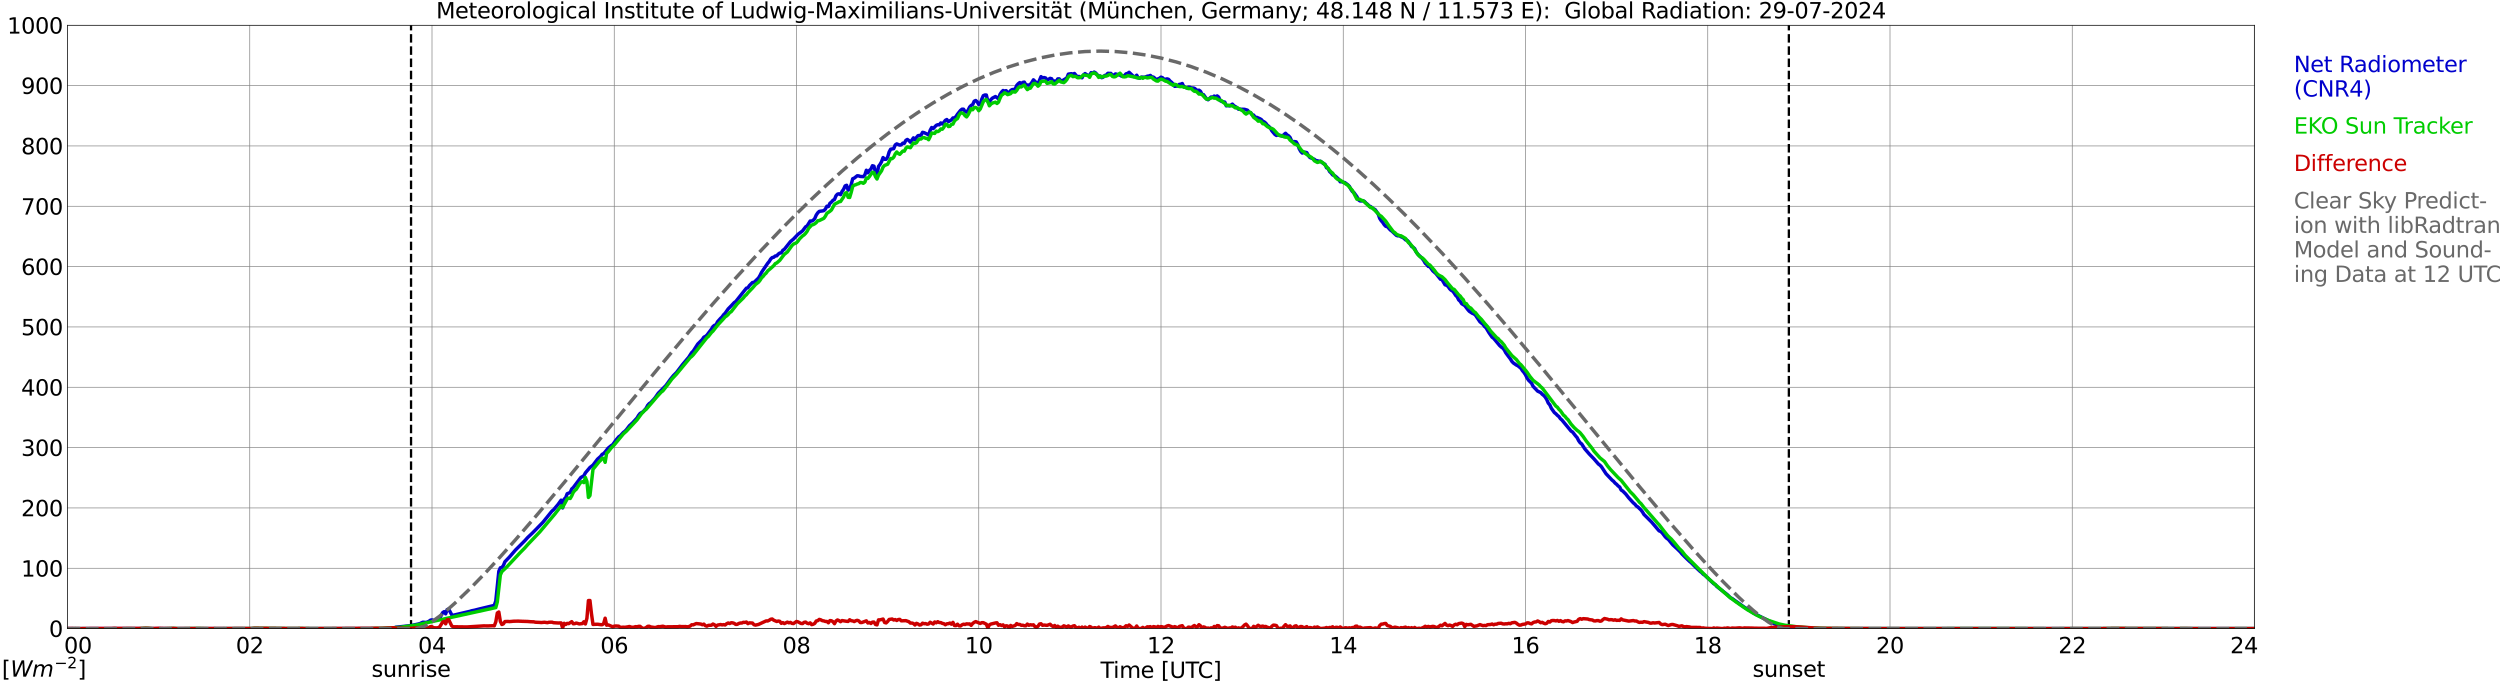 <?xml version="1.0" encoding="utf-8" standalone="no"?>
<!DOCTYPE svg PUBLIC "-//W3C//DTD SVG 1.1//EN"
  "http://www.w3.org/Graphics/SVG/1.1/DTD/svg11.dtd">
<svg xmlns:xlink="http://www.w3.org/1999/xlink" width="1085.4pt" height="296.64pt" viewBox="0 0 1085.4 296.64" xmlns="http://www.w3.org/2000/svg" version="1.1">
 <defs>
  <style type="text/css">*{stroke-linejoin: round; stroke-linecap: butt}</style>
 </defs>
 <g id="figure_1">
  <g id="patch_1">
   <path d="M 0 296.64 
L 1085.4 296.64 
L 1085.4 0 
L 0 0 
z
" style="fill: #ffffff"/>
  </g>
  <g id="axes_1">
   <g id="patch_2">
    <path d="M 29.306 272.909 
L 978.814 272.909 
L 978.814 10.976 
L 29.306 10.976 
z
" style="fill: #ffffff"/>
   </g>
   <g id="patch_3">
    <path d="M 978.814 272.909 
L 978.814 272.909 
L 978.814 10.976 
L 978.814 10.976 
z
" clip-path="url(#pe4aa8500f7)" style="fill: #d3d3d3; opacity: 0.25; stroke: #d3d3d3; stroke-linejoin: miter"/>
   </g>
   <g id="matplotlib.axis_1">
    <g id="xtick_1">
     <g id="line2d_1">
      <path d="M 29.306 272.909 
L 29.306 10.976 
" clip-path="url(#pe4aa8500f7)" style="fill: none; stroke: #808080; stroke-width: 0.3; stroke-linecap: square"/>
     </g>
     <g id="line2d_2"/>
     <g id="text_1">
      <!--    00 -->
      <g transform="translate(18.733 283.627) scale(0.095 -0.095)">
       <defs>
        <path id="DejaVuSans-20" transform="scale(0.016)"/>
        <path id="DejaVuSans-30" d="M 2034 4250 
Q 1547 4250 1301 3770 
Q 1056 3291 1056 2328 
Q 1056 1369 1301 889 
Q 1547 409 2034 409 
Q 2525 409 2770 889 
Q 3016 1369 3016 2328 
Q 3016 3291 2770 3770 
Q 2525 4250 2034 4250 
z
M 2034 4750 
Q 2819 4750 3233 4129 
Q 3647 3509 3647 2328 
Q 3647 1150 3233 529 
Q 2819 -91 2034 -91 
Q 1250 -91 836 529 
Q 422 1150 422 2328 
Q 422 3509 836 4129 
Q 1250 4750 2034 4750 
z
" transform="scale(0.016)"/>
       </defs>
       <use xlink:href="#DejaVuSans-20"/>
       <use xlink:href="#DejaVuSans-20" transform="translate(31.787 0)"/>
       <use xlink:href="#DejaVuSans-20" transform="translate(63.574 0)"/>
       <use xlink:href="#DejaVuSans-30" transform="translate(95.361 0)"/>
       <use xlink:href="#DejaVuSans-30" transform="translate(158.984 0)"/>
      </g>
     </g>
    </g>
    <g id="xtick_2">
     <g id="line2d_3">
      <path d="M 108.431 272.909 
L 108.431 10.976 
" clip-path="url(#pe4aa8500f7)" style="fill: none; stroke: #808080; stroke-width: 0.3; stroke-linecap: square"/>
     </g>
     <g id="line2d_4"/>
     <g id="text_2">
      <!-- 02 -->
      <g transform="translate(102.387 283.627) scale(0.095 -0.095)">
       <defs>
        <path id="DejaVuSans-32" d="M 1228 531 
L 3431 531 
L 3431 0 
L 469 0 
L 469 531 
Q 828 903 1448 1529 
Q 2069 2156 2228 2338 
Q 2531 2678 2651 2914 
Q 2772 3150 2772 3378 
Q 2772 3750 2511 3984 
Q 2250 4219 1831 4219 
Q 1534 4219 1204 4116 
Q 875 4013 500 3803 
L 500 4441 
Q 881 4594 1212 4672 
Q 1544 4750 1819 4750 
Q 2544 4750 2975 4387 
Q 3406 4025 3406 3419 
Q 3406 3131 3298 2873 
Q 3191 2616 2906 2266 
Q 2828 2175 2409 1742 
Q 1991 1309 1228 531 
z
" transform="scale(0.016)"/>
       </defs>
       <use xlink:href="#DejaVuSans-30"/>
       <use xlink:href="#DejaVuSans-32" transform="translate(63.623 0)"/>
      </g>
     </g>
    </g>
    <g id="xtick_3">
     <g id="line2d_5">
      <path d="M 187.557 272.909 
L 187.557 10.976 
" clip-path="url(#pe4aa8500f7)" style="fill: none; stroke: #808080; stroke-width: 0.3; stroke-linecap: square"/>
     </g>
     <g id="line2d_6"/>
     <g id="text_3">
      <!-- 04 -->
      <g transform="translate(181.513 283.627) scale(0.095 -0.095)">
       <defs>
        <path id="DejaVuSans-34" d="M 2419 4116 
L 825 1625 
L 2419 1625 
L 2419 4116 
z
M 2253 4666 
L 3047 4666 
L 3047 1625 
L 3713 1625 
L 3713 1100 
L 3047 1100 
L 3047 0 
L 2419 0 
L 2419 1100 
L 313 1100 
L 313 1709 
L 2253 4666 
z
" transform="scale(0.016)"/>
       </defs>
       <use xlink:href="#DejaVuSans-30"/>
       <use xlink:href="#DejaVuSans-34" transform="translate(63.623 0)"/>
      </g>
     </g>
    </g>
    <g id="xtick_4">
     <g id="line2d_7">
      <path d="M 266.683 272.909 
L 266.683 10.976 
" clip-path="url(#pe4aa8500f7)" style="fill: none; stroke: #808080; stroke-width: 0.3; stroke-linecap: square"/>
     </g>
     <g id="line2d_8"/>
     <g id="text_4">
      <!-- 06 -->
      <g transform="translate(260.638 283.627) scale(0.095 -0.095)">
       <defs>
        <path id="DejaVuSans-36" d="M 2113 2584 
Q 1688 2584 1439 2293 
Q 1191 2003 1191 1497 
Q 1191 994 1439 701 
Q 1688 409 2113 409 
Q 2538 409 2786 701 
Q 3034 994 3034 1497 
Q 3034 2003 2786 2293 
Q 2538 2584 2113 2584 
z
M 3366 4563 
L 3366 3988 
Q 3128 4100 2886 4159 
Q 2644 4219 2406 4219 
Q 1781 4219 1451 3797 
Q 1122 3375 1075 2522 
Q 1259 2794 1537 2939 
Q 1816 3084 2150 3084 
Q 2853 3084 3261 2657 
Q 3669 2231 3669 1497 
Q 3669 778 3244 343 
Q 2819 -91 2113 -91 
Q 1303 -91 875 529 
Q 447 1150 447 2328 
Q 447 3434 972 4092 
Q 1497 4750 2381 4750 
Q 2619 4750 2861 4703 
Q 3103 4656 3366 4563 
z
" transform="scale(0.016)"/>
       </defs>
       <use xlink:href="#DejaVuSans-30"/>
       <use xlink:href="#DejaVuSans-36" transform="translate(63.623 0)"/>
      </g>
     </g>
    </g>
    <g id="xtick_5">
     <g id="line2d_9">
      <path d="M 345.808 272.909 
L 345.808 10.976 
" clip-path="url(#pe4aa8500f7)" style="fill: none; stroke: #808080; stroke-width: 0.3; stroke-linecap: square"/>
     </g>
     <g id="line2d_10"/>
     <g id="text_5">
      <!-- 08 -->
      <g transform="translate(339.764 283.627) scale(0.095 -0.095)">
       <defs>
        <path id="DejaVuSans-38" d="M 2034 2216 
Q 1584 2216 1326 1975 
Q 1069 1734 1069 1313 
Q 1069 891 1326 650 
Q 1584 409 2034 409 
Q 2484 409 2743 651 
Q 3003 894 3003 1313 
Q 3003 1734 2745 1975 
Q 2488 2216 2034 2216 
z
M 1403 2484 
Q 997 2584 770 2862 
Q 544 3141 544 3541 
Q 544 4100 942 4425 
Q 1341 4750 2034 4750 
Q 2731 4750 3128 4425 
Q 3525 4100 3525 3541 
Q 3525 3141 3298 2862 
Q 3072 2584 2669 2484 
Q 3125 2378 3379 2068 
Q 3634 1759 3634 1313 
Q 3634 634 3220 271 
Q 2806 -91 2034 -91 
Q 1263 -91 848 271 
Q 434 634 434 1313 
Q 434 1759 690 2068 
Q 947 2378 1403 2484 
z
M 1172 3481 
Q 1172 3119 1398 2916 
Q 1625 2713 2034 2713 
Q 2441 2713 2670 2916 
Q 2900 3119 2900 3481 
Q 2900 3844 2670 4047 
Q 2441 4250 2034 4250 
Q 1625 4250 1398 4047 
Q 1172 3844 1172 3481 
z
" transform="scale(0.016)"/>
       </defs>
       <use xlink:href="#DejaVuSans-30"/>
       <use xlink:href="#DejaVuSans-38" transform="translate(63.623 0)"/>
      </g>
     </g>
    </g>
    <g id="xtick_6">
     <g id="line2d_11">
      <path d="M 424.934 272.909 
L 424.934 10.976 
" clip-path="url(#pe4aa8500f7)" style="fill: none; stroke: #808080; stroke-width: 0.3; stroke-linecap: square"/>
     </g>
     <g id="line2d_12"/>
     <g id="text_6">
      <!-- 10 -->
      <g transform="translate(418.89 283.627) scale(0.095 -0.095)">
       <defs>
        <path id="DejaVuSans-31" d="M 794 531 
L 1825 531 
L 1825 4091 
L 703 3866 
L 703 4441 
L 1819 4666 
L 2450 4666 
L 2450 531 
L 3481 531 
L 3481 0 
L 794 0 
L 794 531 
z
" transform="scale(0.016)"/>
       </defs>
       <use xlink:href="#DejaVuSans-31"/>
       <use xlink:href="#DejaVuSans-30" transform="translate(63.623 0)"/>
      </g>
     </g>
    </g>
    <g id="xtick_7">
     <g id="line2d_13">
      <path d="M 504.06 272.909 
L 504.06 10.976 
" clip-path="url(#pe4aa8500f7)" style="fill: none; stroke: #808080; stroke-width: 0.3; stroke-linecap: square"/>
     </g>
     <g id="line2d_14"/>
     <g id="text_7">
      <!-- 12 -->
      <g transform="translate(498.015 283.627) scale(0.095 -0.095)">
       <use xlink:href="#DejaVuSans-31"/>
       <use xlink:href="#DejaVuSans-32" transform="translate(63.623 0)"/>
      </g>
     </g>
    </g>
    <g id="xtick_8">
     <g id="line2d_15">
      <path d="M 583.185 272.909 
L 583.185 10.976 
" clip-path="url(#pe4aa8500f7)" style="fill: none; stroke: #808080; stroke-width: 0.3; stroke-linecap: square"/>
     </g>
     <g id="line2d_16"/>
     <g id="text_8">
      <!-- 14 -->
      <g transform="translate(577.141 283.627) scale(0.095 -0.095)">
       <use xlink:href="#DejaVuSans-31"/>
       <use xlink:href="#DejaVuSans-34" transform="translate(63.623 0)"/>
      </g>
     </g>
    </g>
    <g id="xtick_9">
     <g id="line2d_17">
      <path d="M 662.311 272.909 
L 662.311 10.976 
" clip-path="url(#pe4aa8500f7)" style="fill: none; stroke: #808080; stroke-width: 0.3; stroke-linecap: square"/>
     </g>
     <g id="line2d_18"/>
     <g id="text_9">
      <!-- 16 -->
      <g transform="translate(656.267 283.627) scale(0.095 -0.095)">
       <use xlink:href="#DejaVuSans-31"/>
       <use xlink:href="#DejaVuSans-36" transform="translate(63.623 0)"/>
      </g>
     </g>
    </g>
    <g id="xtick_10">
     <g id="line2d_19">
      <path d="M 741.437 272.909 
L 741.437 10.976 
" clip-path="url(#pe4aa8500f7)" style="fill: none; stroke: #808080; stroke-width: 0.3; stroke-linecap: square"/>
     </g>
     <g id="line2d_20"/>
     <g id="text_10">
      <!-- 18 -->
      <g transform="translate(735.392 283.627) scale(0.095 -0.095)">
       <use xlink:href="#DejaVuSans-31"/>
       <use xlink:href="#DejaVuSans-38" transform="translate(63.623 0)"/>
      </g>
     </g>
    </g>
    <g id="xtick_11">
     <g id="line2d_21">
      <path d="M 820.562 272.909 
L 820.562 10.976 
" clip-path="url(#pe4aa8500f7)" style="fill: none; stroke: #808080; stroke-width: 0.3; stroke-linecap: square"/>
     </g>
     <g id="line2d_22"/>
     <g id="text_11">
      <!-- 20 -->
      <g transform="translate(814.518 283.627) scale(0.095 -0.095)">
       <use xlink:href="#DejaVuSans-32"/>
       <use xlink:href="#DejaVuSans-30" transform="translate(63.623 0)"/>
      </g>
     </g>
    </g>
    <g id="xtick_12">
     <g id="line2d_23">
      <path d="M 899.688 272.909 
L 899.688 10.976 
" clip-path="url(#pe4aa8500f7)" style="fill: none; stroke: #808080; stroke-width: 0.3; stroke-linecap: square"/>
     </g>
     <g id="line2d_24"/>
     <g id="text_12">
      <!-- 22 -->
      <g transform="translate(893.644 283.627) scale(0.095 -0.095)">
       <use xlink:href="#DejaVuSans-32"/>
       <use xlink:href="#DejaVuSans-32" transform="translate(63.623 0)"/>
      </g>
     </g>
    </g>
    <g id="xtick_13">
     <g id="line2d_25">
      <path d="M 978.814 272.909 
L 978.814 10.976 
" clip-path="url(#pe4aa8500f7)" style="fill: none; stroke: #808080; stroke-width: 0.3; stroke-linecap: square"/>
     </g>
     <g id="line2d_26"/>
     <g id="text_13">
      <!-- 24    -->
      <g transform="translate(968.241 283.627) scale(0.095 -0.095)">
       <use xlink:href="#DejaVuSans-32"/>
       <use xlink:href="#DejaVuSans-34" transform="translate(63.623 0)"/>
       <use xlink:href="#DejaVuSans-20" transform="translate(127.246 0)"/>
       <use xlink:href="#DejaVuSans-20" transform="translate(159.033 0)"/>
       <use xlink:href="#DejaVuSans-20" transform="translate(190.82 0)"/>
      </g>
     </g>
    </g>
    <g id="text_14">
     <!-- Time [UTC] -->
     <g transform="translate(477.806 294.322) scale(0.095 -0.095)">
      <defs>
       <path id="DejaVuSans-54" d="M -19 4666 
L 3928 4666 
L 3928 4134 
L 2272 4134 
L 2272 0 
L 1638 0 
L 1638 4134 
L -19 4134 
L -19 4666 
z
" transform="scale(0.016)"/>
       <path id="DejaVuSans-69" d="M 603 3500 
L 1178 3500 
L 1178 0 
L 603 0 
L 603 3500 
z
M 603 4863 
L 1178 4863 
L 1178 4134 
L 603 4134 
L 603 4863 
z
" transform="scale(0.016)"/>
       <path id="DejaVuSans-6d" d="M 3328 2828 
Q 3544 3216 3844 3400 
Q 4144 3584 4550 3584 
Q 5097 3584 5394 3201 
Q 5691 2819 5691 2113 
L 5691 0 
L 5113 0 
L 5113 2094 
Q 5113 2597 4934 2840 
Q 4756 3084 4391 3084 
Q 3944 3084 3684 2787 
Q 3425 2491 3425 1978 
L 3425 0 
L 2847 0 
L 2847 2094 
Q 2847 2600 2669 2842 
Q 2491 3084 2119 3084 
Q 1678 3084 1418 2786 
Q 1159 2488 1159 1978 
L 1159 0 
L 581 0 
L 581 3500 
L 1159 3500 
L 1159 2956 
Q 1356 3278 1631 3431 
Q 1906 3584 2284 3584 
Q 2666 3584 2933 3390 
Q 3200 3197 3328 2828 
z
" transform="scale(0.016)"/>
       <path id="DejaVuSans-65" d="M 3597 1894 
L 3597 1613 
L 953 1613 
Q 991 1019 1311 708 
Q 1631 397 2203 397 
Q 2534 397 2845 478 
Q 3156 559 3463 722 
L 3463 178 
Q 3153 47 2828 -22 
Q 2503 -91 2169 -91 
Q 1331 -91 842 396 
Q 353 884 353 1716 
Q 353 2575 817 3079 
Q 1281 3584 2069 3584 
Q 2775 3584 3186 3129 
Q 3597 2675 3597 1894 
z
M 3022 2063 
Q 3016 2534 2758 2815 
Q 2500 3097 2075 3097 
Q 1594 3097 1305 2825 
Q 1016 2553 972 2059 
L 3022 2063 
z
" transform="scale(0.016)"/>
       <path id="DejaVuSans-5b" d="M 550 4863 
L 1875 4863 
L 1875 4416 
L 1125 4416 
L 1125 -397 
L 1875 -397 
L 1875 -844 
L 550 -844 
L 550 4863 
z
" transform="scale(0.016)"/>
       <path id="DejaVuSans-55" d="M 556 4666 
L 1191 4666 
L 1191 1831 
Q 1191 1081 1462 751 
Q 1734 422 2344 422 
Q 2950 422 3222 751 
Q 3494 1081 3494 1831 
L 3494 4666 
L 4128 4666 
L 4128 1753 
Q 4128 841 3676 375 
Q 3225 -91 2344 -91 
Q 1459 -91 1007 375 
Q 556 841 556 1753 
L 556 4666 
z
" transform="scale(0.016)"/>
       <path id="DejaVuSans-43" d="M 4122 4306 
L 4122 3641 
Q 3803 3938 3442 4084 
Q 3081 4231 2675 4231 
Q 1875 4231 1450 3742 
Q 1025 3253 1025 2328 
Q 1025 1406 1450 917 
Q 1875 428 2675 428 
Q 3081 428 3442 575 
Q 3803 722 4122 1019 
L 4122 359 
Q 3791 134 3420 21 
Q 3050 -91 2638 -91 
Q 1578 -91 968 557 
Q 359 1206 359 2328 
Q 359 3453 968 4101 
Q 1578 4750 2638 4750 
Q 3056 4750 3426 4639 
Q 3797 4528 4122 4306 
z
" transform="scale(0.016)"/>
       <path id="DejaVuSans-5d" d="M 1947 4863 
L 1947 -844 
L 622 -844 
L 622 -397 
L 1369 -397 
L 1369 4416 
L 622 4416 
L 622 4863 
L 1947 4863 
z
" transform="scale(0.016)"/>
      </defs>
      <use xlink:href="#DejaVuSans-54"/>
      <use xlink:href="#DejaVuSans-69" transform="translate(57.959 0)"/>
      <use xlink:href="#DejaVuSans-6d" transform="translate(85.742 0)"/>
      <use xlink:href="#DejaVuSans-65" transform="translate(183.154 0)"/>
      <use xlink:href="#DejaVuSans-20" transform="translate(244.678 0)"/>
      <use xlink:href="#DejaVuSans-5b" transform="translate(276.465 0)"/>
      <use xlink:href="#DejaVuSans-55" transform="translate(315.479 0)"/>
      <use xlink:href="#DejaVuSans-54" transform="translate(388.672 0)"/>
      <use xlink:href="#DejaVuSans-43" transform="translate(443.881 0)"/>
      <use xlink:href="#DejaVuSans-5d" transform="translate(513.705 0)"/>
     </g>
    </g>
   </g>
   <g id="matplotlib.axis_2">
    <g id="ytick_1">
     <g id="line2d_27">
      <path d="M 29.306 272.909 
L 978.814 272.909 
" clip-path="url(#pe4aa8500f7)" style="fill: none; stroke: #808080; stroke-width: 0.3; stroke-linecap: square"/>
     </g>
     <g id="line2d_28"/>
     <g id="text_15">
      <!-- 0 -->
      <g transform="translate(21.261 276.518) scale(0.095 -0.095)">
       <use xlink:href="#DejaVuSans-30"/>
      </g>
     </g>
    </g>
    <g id="ytick_2">
     <g id="line2d_29">
      <path d="M 29.306 246.715 
L 978.814 246.715 
" clip-path="url(#pe4aa8500f7)" style="fill: none; stroke: #808080; stroke-width: 0.3; stroke-linecap: square"/>
     </g>
     <g id="line2d_30"/>
     <g id="text_16">
      <!-- 100 -->
      <g transform="translate(9.173 250.325) scale(0.095 -0.095)">
       <use xlink:href="#DejaVuSans-31"/>
       <use xlink:href="#DejaVuSans-30" transform="translate(63.623 0)"/>
       <use xlink:href="#DejaVuSans-30" transform="translate(127.246 0)"/>
      </g>
     </g>
    </g>
    <g id="ytick_3">
     <g id="line2d_31">
      <path d="M 29.306 220.522 
L 978.814 220.522 
" clip-path="url(#pe4aa8500f7)" style="fill: none; stroke: #808080; stroke-width: 0.3; stroke-linecap: square"/>
     </g>
     <g id="line2d_32"/>
     <g id="text_17">
      <!-- 200 -->
      <g transform="translate(9.173 224.131) scale(0.095 -0.095)">
       <use xlink:href="#DejaVuSans-32"/>
       <use xlink:href="#DejaVuSans-30" transform="translate(63.623 0)"/>
       <use xlink:href="#DejaVuSans-30" transform="translate(127.246 0)"/>
      </g>
     </g>
    </g>
    <g id="ytick_4">
     <g id="line2d_33">
      <path d="M 29.306 194.329 
L 978.814 194.329 
" clip-path="url(#pe4aa8500f7)" style="fill: none; stroke: #808080; stroke-width: 0.3; stroke-linecap: square"/>
     </g>
     <g id="line2d_34"/>
     <g id="text_18">
      <!-- 300 -->
      <g transform="translate(9.173 197.938) scale(0.095 -0.095)">
       <defs>
        <path id="DejaVuSans-33" d="M 2597 2516 
Q 3050 2419 3304 2112 
Q 3559 1806 3559 1356 
Q 3559 666 3084 287 
Q 2609 -91 1734 -91 
Q 1441 -91 1130 -33 
Q 819 25 488 141 
L 488 750 
Q 750 597 1062 519 
Q 1375 441 1716 441 
Q 2309 441 2620 675 
Q 2931 909 2931 1356 
Q 2931 1769 2642 2001 
Q 2353 2234 1838 2234 
L 1294 2234 
L 1294 2753 
L 1863 2753 
Q 2328 2753 2575 2939 
Q 2822 3125 2822 3475 
Q 2822 3834 2567 4026 
Q 2313 4219 1838 4219 
Q 1578 4219 1281 4162 
Q 984 4106 628 3988 
L 628 4550 
Q 988 4650 1302 4700 
Q 1616 4750 1894 4750 
Q 2613 4750 3031 4423 
Q 3450 4097 3450 3541 
Q 3450 3153 3228 2886 
Q 3006 2619 2597 2516 
z
" transform="scale(0.016)"/>
       </defs>
       <use xlink:href="#DejaVuSans-33"/>
       <use xlink:href="#DejaVuSans-30" transform="translate(63.623 0)"/>
       <use xlink:href="#DejaVuSans-30" transform="translate(127.246 0)"/>
      </g>
     </g>
    </g>
    <g id="ytick_5">
     <g id="line2d_35">
      <path d="M 29.306 168.136 
L 978.814 168.136 
" clip-path="url(#pe4aa8500f7)" style="fill: none; stroke: #808080; stroke-width: 0.3; stroke-linecap: square"/>
     </g>
     <g id="line2d_36"/>
     <g id="text_19">
      <!-- 400 -->
      <g transform="translate(9.173 171.745) scale(0.095 -0.095)">
       <use xlink:href="#DejaVuSans-34"/>
       <use xlink:href="#DejaVuSans-30" transform="translate(63.623 0)"/>
       <use xlink:href="#DejaVuSans-30" transform="translate(127.246 0)"/>
      </g>
     </g>
    </g>
    <g id="ytick_6">
     <g id="line2d_37">
      <path d="M 29.306 141.942 
L 978.814 141.942 
" clip-path="url(#pe4aa8500f7)" style="fill: none; stroke: #808080; stroke-width: 0.3; stroke-linecap: square"/>
     </g>
     <g id="line2d_38"/>
     <g id="text_20">
      <!-- 500 -->
      <g transform="translate(9.173 145.551) scale(0.095 -0.095)">
       <defs>
        <path id="DejaVuSans-35" d="M 691 4666 
L 3169 4666 
L 3169 4134 
L 1269 4134 
L 1269 2991 
Q 1406 3038 1543 3061 
Q 1681 3084 1819 3084 
Q 2600 3084 3056 2656 
Q 3513 2228 3513 1497 
Q 3513 744 3044 326 
Q 2575 -91 1722 -91 
Q 1428 -91 1123 -41 
Q 819 9 494 109 
L 494 744 
Q 775 591 1075 516 
Q 1375 441 1709 441 
Q 2250 441 2565 725 
Q 2881 1009 2881 1497 
Q 2881 1984 2565 2268 
Q 2250 2553 1709 2553 
Q 1456 2553 1204 2497 
Q 953 2441 691 2322 
L 691 4666 
z
" transform="scale(0.016)"/>
       </defs>
       <use xlink:href="#DejaVuSans-35"/>
       <use xlink:href="#DejaVuSans-30" transform="translate(63.623 0)"/>
       <use xlink:href="#DejaVuSans-30" transform="translate(127.246 0)"/>
      </g>
     </g>
    </g>
    <g id="ytick_7">
     <g id="line2d_39">
      <path d="M 29.306 115.749 
L 978.814 115.749 
" clip-path="url(#pe4aa8500f7)" style="fill: none; stroke: #808080; stroke-width: 0.3; stroke-linecap: square"/>
     </g>
     <g id="line2d_40"/>
     <g id="text_21">
      <!-- 600 -->
      <g transform="translate(9.173 119.358) scale(0.095 -0.095)">
       <use xlink:href="#DejaVuSans-36"/>
       <use xlink:href="#DejaVuSans-30" transform="translate(63.623 0)"/>
       <use xlink:href="#DejaVuSans-30" transform="translate(127.246 0)"/>
      </g>
     </g>
    </g>
    <g id="ytick_8">
     <g id="line2d_41">
      <path d="M 29.306 89.556 
L 978.814 89.556 
" clip-path="url(#pe4aa8500f7)" style="fill: none; stroke: #808080; stroke-width: 0.3; stroke-linecap: square"/>
     </g>
     <g id="line2d_42"/>
     <g id="text_22">
      <!-- 700 -->
      <g transform="translate(9.173 93.165) scale(0.095 -0.095)">
       <defs>
        <path id="DejaVuSans-37" d="M 525 4666 
L 3525 4666 
L 3525 4397 
L 1831 0 
L 1172 0 
L 2766 4134 
L 525 4134 
L 525 4666 
z
" transform="scale(0.016)"/>
       </defs>
       <use xlink:href="#DejaVuSans-37"/>
       <use xlink:href="#DejaVuSans-30" transform="translate(63.623 0)"/>
       <use xlink:href="#DejaVuSans-30" transform="translate(127.246 0)"/>
      </g>
     </g>
    </g>
    <g id="ytick_9">
     <g id="line2d_43">
      <path d="M 29.306 63.362 
L 978.814 63.362 
" clip-path="url(#pe4aa8500f7)" style="fill: none; stroke: #808080; stroke-width: 0.3; stroke-linecap: square"/>
     </g>
     <g id="line2d_44"/>
     <g id="text_23">
      <!-- 800 -->
      <g transform="translate(9.173 66.972) scale(0.095 -0.095)">
       <use xlink:href="#DejaVuSans-38"/>
       <use xlink:href="#DejaVuSans-30" transform="translate(63.623 0)"/>
       <use xlink:href="#DejaVuSans-30" transform="translate(127.246 0)"/>
      </g>
     </g>
    </g>
    <g id="ytick_10">
     <g id="line2d_45">
      <path d="M 29.306 37.169 
L 978.814 37.169 
" clip-path="url(#pe4aa8500f7)" style="fill: none; stroke: #808080; stroke-width: 0.3; stroke-linecap: square"/>
     </g>
     <g id="line2d_46"/>
     <g id="text_24">
      <!-- 900 -->
      <g transform="translate(9.173 40.778) scale(0.095 -0.095)">
       <defs>
        <path id="DejaVuSans-39" d="M 703 97 
L 703 672 
Q 941 559 1184 500 
Q 1428 441 1663 441 
Q 2288 441 2617 861 
Q 2947 1281 2994 2138 
Q 2813 1869 2534 1725 
Q 2256 1581 1919 1581 
Q 1219 1581 811 2004 
Q 403 2428 403 3163 
Q 403 3881 828 4315 
Q 1253 4750 1959 4750 
Q 2769 4750 3195 4129 
Q 3622 3509 3622 2328 
Q 3622 1225 3098 567 
Q 2575 -91 1691 -91 
Q 1453 -91 1209 -44 
Q 966 3 703 97 
z
M 1959 2075 
Q 2384 2075 2632 2365 
Q 2881 2656 2881 3163 
Q 2881 3666 2632 3958 
Q 2384 4250 1959 4250 
Q 1534 4250 1286 3958 
Q 1038 3666 1038 3163 
Q 1038 2656 1286 2365 
Q 1534 2075 1959 2075 
z
" transform="scale(0.016)"/>
       </defs>
       <use xlink:href="#DejaVuSans-39"/>
       <use xlink:href="#DejaVuSans-30" transform="translate(63.623 0)"/>
       <use xlink:href="#DejaVuSans-30" transform="translate(127.246 0)"/>
      </g>
     </g>
    </g>
    <g id="ytick_11">
     <g id="line2d_47">
      <path d="M 29.306 10.976 
L 978.814 10.976 
" clip-path="url(#pe4aa8500f7)" style="fill: none; stroke: #808080; stroke-width: 0.3; stroke-linecap: square"/>
     </g>
     <g id="line2d_48"/>
     <g id="text_25">
      <!-- 1000 -->
      <g transform="translate(3.128 14.585) scale(0.095 -0.095)">
       <use xlink:href="#DejaVuSans-31"/>
       <use xlink:href="#DejaVuSans-30" transform="translate(63.623 0)"/>
       <use xlink:href="#DejaVuSans-30" transform="translate(127.246 0)"/>
       <use xlink:href="#DejaVuSans-30" transform="translate(190.869 0)"/>
      </g>
     </g>
    </g>
   </g>
   <g id="line2d_49">
    <path d="M 178.458 272.909 
L 178.458 10.976 
" clip-path="url(#pe4aa8500f7)" style="fill: none; stroke-dasharray: 3.7,1.6; stroke-dashoffset: 0; stroke: #000000"/>
   </g>
   <g id="line2d_50">
    <path d="M 776.648 272.909 
L 776.648 10.976 
" clip-path="url(#pe4aa8500f7)" style="fill: none; stroke-dasharray: 3.7,1.6; stroke-dashoffset: 0; stroke: #000000"/>
   </g>
   <g id="line2d_51">
    <path d="M 29.306 272.909 
L 171.073 272.909 
L 171.732 272.322 
L 178.326 271.633 
L 181.623 270.923 
L 182.282 270.743 
L 183.601 270.135 
L 184.92 270.234 
L 185.579 270.054 
L 186.238 269.729 
L 186.898 269.242 
L 187.557 269.121 
L 188.216 269.365 
L 189.535 269.142 
L 190.195 268.938 
L 190.854 268.472 
L 192.173 266.002 
L 192.832 265.556 
L 193.492 266.507 
L 194.151 264.645 
L 194.81 264.482 
L 196.129 266.913 
L 196.788 267.115 
L 199.426 266.489 
L 204.042 265.415 
L 204.701 265.192 
L 206.02 264.928 
L 207.998 264.422 
L 214.592 262.84 
L 215.251 260.897 
L 216.57 248.033 
L 217.229 246.514 
L 217.889 246.391 
L 218.548 245.542 
L 219.207 243.9 
L 221.186 241.833 
L 223.823 238.774 
L 225.801 236.809 
L 227.779 234.824 
L 229.098 233.367 
L 231.076 231.502 
L 232.395 230.167 
L 235.692 226.782 
L 239.648 221.879 
L 240.308 221.353 
L 242.286 219.003 
L 243.604 217.159 
L 244.264 220.522 
L 244.923 216.714 
L 245.583 216.106 
L 246.242 214.364 
L 247.561 213.817 
L 248.22 212.277 
L 248.88 211.69 
L 252.176 207.316 
L 253.495 206.566 
L 254.155 205.288 
L 256.133 202.96 
L 257.451 201.946 
L 259.43 199.332 
L 260.748 198.158 
L 261.408 197.268 
L 262.067 196.922 
L 262.726 196.212 
L 264.045 194.552 
L 265.364 193.478 
L 266.023 193.053 
L 267.342 191.188 
L 268.661 189.609 
L 269.32 189.184 
L 270.639 187.746 
L 271.298 187.259 
L 271.958 186.57 
L 273.277 184.829 
L 274.595 183.634 
L 276.573 181.486 
L 277.233 180.352 
L 277.892 179.522 
L 279.211 178.752 
L 280.53 177.251 
L 281.189 175.996 
L 281.849 175.247 
L 282.508 174.82 
L 283.827 173.403 
L 284.486 172.612 
L 285.805 170.708 
L 289.102 167.386 
L 291.08 164.652 
L 292.399 163.03 
L 293.717 161.716 
L 296.355 158.25 
L 298.333 155.901 
L 298.992 155.131 
L 300.311 153.064 
L 300.971 152.435 
L 302.949 149.358 
L 304.927 147.393 
L 305.586 146.379 
L 306.246 146.076 
L 306.905 145.528 
L 308.883 142.896 
L 309.543 141.78 
L 310.202 141.235 
L 310.861 141.052 
L 311.521 139.695 
L 312.839 138.215 
L 313.499 137.586 
L 314.158 136.656 
L 314.818 136.007 
L 316.136 134.124 
L 317.455 132.785 
L 318.774 131.368 
L 319.433 130.923 
L 324.049 125.108 
L 324.708 124.966 
L 325.368 123.974 
L 326.686 122.656 
L 327.346 122.617 
L 329.324 120.692 
L 329.983 119.578 
L 330.643 118.222 
L 333.28 114.332 
L 333.94 113.541 
L 334.599 112.467 
L 335.258 111.82 
L 335.918 111.697 
L 336.577 111.131 
L 337.236 111.071 
L 337.896 110.322 
L 338.555 109.855 
L 339.215 109.793 
L 339.874 108.658 
L 340.533 108.234 
L 343.171 104.913 
L 344.49 103.797 
L 346.468 101.73 
L 348.446 100.232 
L 349.765 98.469 
L 350.424 98.084 
L 351.743 95.957 
L 352.402 95.978 
L 353.062 95.614 
L 353.721 94.904 
L 354.38 93.364 
L 355.04 92.392 
L 355.699 91.764 
L 357.018 91.583 
L 357.677 91.46 
L 358.337 90.792 
L 358.996 89.535 
L 359.655 89.679 
L 360.315 88.259 
L 360.974 87.754 
L 361.634 86.962 
L 362.293 86.619 
L 362.952 84.998 
L 363.612 84.27 
L 364.271 84.147 
L 364.93 84.511 
L 365.59 83.115 
L 366.249 82.182 
L 366.909 80.723 
L 367.568 80.44 
L 368.227 82.567 
L 368.887 81.899 
L 369.546 80.157 
L 370.206 77.604 
L 370.865 77.342 
L 372.184 76.307 
L 372.843 76.367 
L 373.502 76.611 
L 374.821 76.692 
L 375.481 75.943 
L 376.14 73.918 
L 376.799 75.031 
L 377.459 73.978 
L 378.118 73.41 
L 378.777 71.951 
L 379.437 72.155 
L 380.096 74.911 
L 380.756 76.105 
L 381.415 72.255 
L 382.074 71.385 
L 382.734 70.209 
L 383.393 68.407 
L 384.053 69.156 
L 384.712 69.156 
L 385.371 68.224 
L 386.031 65.997 
L 386.69 64.782 
L 388.009 64.538 
L 388.668 62.917 
L 389.328 62.472 
L 390.646 62.998 
L 391.306 62.857 
L 391.965 62.147 
L 392.624 62.207 
L 393.284 60.932 
L 393.943 60.547 
L 394.603 61.013 
L 395.262 61.744 
L 396.581 59.858 
L 397.24 60.688 
L 397.899 59.677 
L 398.559 58.907 
L 399.878 58.703 
L 400.537 57.448 
L 401.196 57.589 
L 402.515 58.197 
L 403.175 58.642 
L 403.834 56.597 
L 404.493 55.36 
L 405.153 55.826 
L 406.471 54.43 
L 407.131 54.145 
L 407.79 54.187 
L 408.45 53.375 
L 409.109 53.841 
L 409.768 53.152 
L 410.428 52.241 
L 411.087 51.897 
L 411.746 52.809 
L 413.065 52.06 
L 413.725 51.209 
L 414.384 51.209 
L 415.043 50.601 
L 415.703 49.587 
L 417.022 47.927 
L 417.681 47.4 
L 418.34 47.421 
L 419 48.474 
L 419.659 48.676 
L 420.318 47.824 
L 420.978 46.468 
L 421.637 45.779 
L 422.297 45.415 
L 422.956 43.956 
L 423.615 43.631 
L 424.275 44.22 
L 424.934 45.415 
L 425.593 45.09 
L 426.253 43.044 
L 426.912 41.546 
L 427.572 41.242 
L 428.231 41.26 
L 428.89 44.016 
L 429.55 44.301 
L 430.209 43.228 
L 430.869 42.599 
L 432.187 41.91 
L 433.506 42.903 
L 434.165 40.977 
L 434.825 39.985 
L 435.484 39.296 
L 436.144 39.519 
L 436.803 39.356 
L 438.122 40.592 
L 438.781 39.296 
L 439.44 38.893 
L 440.1 38.83 
L 440.759 38.628 
L 441.419 37.088 
L 442.078 36.36 
L 442.737 35.854 
L 443.397 36.339 
L 444.056 35.773 
L 444.716 35.65 
L 445.375 36.805 
L 446.694 36.988 
L 447.353 36.603 
L 448.012 35.773 
L 448.672 34.657 
L 449.991 35.975 
L 450.65 36.42 
L 451.969 33.279 
L 452.628 33.848 
L 453.287 33.664 
L 453.947 33.848 
L 454.606 34.798 
L 455.925 34.01 
L 456.584 34.191 
L 457.244 35.508 
L 457.903 35.144 
L 458.563 35.427 
L 459.222 34.254 
L 459.881 34.233 
L 460.541 35.021 
L 461.2 35.063 
L 463.178 33.848 
L 463.838 32.187 
L 465.156 31.983 
L 465.816 32.187 
L 466.475 31.902 
L 467.794 33.442 
L 468.453 33.18 
L 469.113 33.544 
L 469.772 33.766 
L 470.431 32.509 
L 471.091 31.943 
L 471.75 32.428 
L 472.409 32.714 
L 473.069 32.672 
L 473.728 31.537 
L 474.388 31.82 
L 475.047 31.294 
L 475.706 31.679 
L 476.366 32.491 
L 477.025 32.975 
L 477.685 33.017 
L 478.344 33.725 
L 479.003 33.463 
L 479.663 32.753 
L 480.322 32.59 
L 480.981 31.841 
L 482.3 31.862 
L 482.96 32.732 
L 483.619 32.59 
L 484.278 32.106 
L 486.256 32.59 
L 486.916 33.057 
L 487.575 33.017 
L 488.235 32.774 
L 488.894 32.025 
L 489.553 31.883 
L 490.213 31.396 
L 492.191 33.261 
L 492.85 33.3 
L 493.51 32.653 
L 494.169 33.787 
L 494.828 33.95 
L 495.488 33.502 
L 496.147 33.484 
L 496.807 33.625 
L 498.125 33.078 
L 498.785 33.017 
L 499.444 32.753 
L 500.103 33.402 
L 500.763 33.463 
L 501.422 34.01 
L 502.082 34.717 
L 502.741 34.272 
L 503.4 33.989 
L 504.06 33.502 
L 504.719 33.746 
L 505.379 34.395 
L 506.038 34.413 
L 506.697 34.233 
L 507.357 34.455 
L 508.016 35.225 
L 508.675 35.752 
L 509.335 36.501 
L 509.994 37.473 
L 511.313 37.331 
L 511.972 36.643 
L 512.632 36.561 
L 513.291 36.257 
L 513.95 37.614 
L 515.269 38.183 
L 515.929 37.837 
L 516.588 37.858 
L 517.247 38.204 
L 517.907 38.204 
L 518.566 38.324 
L 519.885 39.356 
L 520.544 39.154 
L 521.204 39.642 
L 521.863 40.957 
L 522.522 41.101 
L 523.841 42.963 
L 524.501 43.309 
L 525.819 42.112 
L 526.479 42.253 
L 527.138 41.708 
L 527.797 42.03 
L 528.457 41.645 
L 529.116 42.175 
L 529.776 43.712 
L 530.435 44.037 
L 531.754 44.341 
L 532.413 45.962 
L 533.073 45.758 
L 533.732 45.98 
L 534.391 45.677 
L 535.051 45.213 
L 535.71 45.902 
L 537.029 46.711 
L 537.688 47.4 
L 540.326 47.46 
L 541.644 47.845 
L 542.304 48.778 
L 542.963 48.898 
L 543.623 49.81 
L 544.282 49.972 
L 544.941 50.926 
L 545.601 50.926 
L 546.919 51.512 
L 547.579 51.877 
L 548.238 52.626 
L 548.898 52.93 
L 549.557 53.498 
L 550.216 54.388 
L 550.876 54.876 
L 551.535 55.604 
L 552.195 56.798 
L 553.513 58.359 
L 554.173 58.805 
L 554.832 58.543 
L 555.491 58.805 
L 556.151 58.826 
L 556.81 59.15 
L 557.47 58.399 
L 558.129 57.872 
L 558.788 58.561 
L 559.448 58.967 
L 560.107 59.695 
L 560.766 61.196 
L 561.426 61.5 
L 562.085 61.479 
L 562.745 61.581 
L 563.404 62.694 
L 564.063 64.559 
L 564.723 65.733 
L 565.382 66.443 
L 566.042 66.178 
L 566.701 66.097 
L 567.36 66.28 
L 568.02 67.496 
L 568.679 68.368 
L 570.657 69.177 
L 571.317 69.725 
L 571.976 69.806 
L 572.635 70.008 
L 573.295 70.008 
L 574.613 71.04 
L 575.273 71.343 
L 575.932 72.844 
L 576.592 73.067 
L 577.251 74.463 
L 577.91 75.071 
L 578.57 75.943 
L 579.229 76.187 
L 579.889 76.59 
L 581.207 77.808 
L 581.867 78.921 
L 582.526 78.879 
L 583.185 79.165 
L 583.845 79.246 
L 585.164 80.239 
L 585.823 80.886 
L 586.482 82.161 
L 587.142 83.136 
L 587.801 83.581 
L 589.12 85.404 
L 589.779 86.74 
L 590.439 87.227 
L 591.098 87.248 
L 591.757 87.146 
L 592.417 87.489 
L 593.076 88.199 
L 593.736 88.704 
L 594.395 89.414 
L 595.054 89.697 
L 596.373 90.69 
L 597.032 90.994 
L 598.351 92.919 
L 599.011 94.802 
L 599.67 95.816 
L 600.329 96.565 
L 600.989 97.579 
L 601.648 98.268 
L 602.307 98.388 
L 603.626 99.847 
L 604.286 100.334 
L 606.264 102.197 
L 606.923 102.401 
L 607.582 102.299 
L 608.242 102.783 
L 608.901 103.048 
L 609.561 103.454 
L 610.22 104.143 
L 610.879 104.305 
L 611.539 104.952 
L 612.858 106.977 
L 613.517 107.383 
L 614.176 107.93 
L 614.836 109.368 
L 615.495 110.28 
L 617.473 112.244 
L 618.133 113.117 
L 618.792 114.29 
L 619.451 114.858 
L 620.111 115.668 
L 620.77 115.77 
L 622.089 117.614 
L 623.408 118.769 
L 625.386 121.239 
L 626.045 121.38 
L 627.364 123.63 
L 628.023 123.853 
L 628.683 124.338 
L 629.342 125.33 
L 630.001 125.98 
L 630.661 126.344 
L 631.32 127.174 
L 631.98 128.227 
L 632.639 128.856 
L 633.298 130.195 
L 633.958 130.802 
L 634.617 131.855 
L 635.936 132.665 
L 637.255 134.406 
L 637.914 135.156 
L 639.233 136.028 
L 639.892 136.271 
L 640.552 136.777 
L 642.53 139.713 
L 643.848 140.787 
L 644.508 141.72 
L 645.167 142.288 
L 646.486 144.496 
L 647.805 146.4 
L 648.464 146.867 
L 651.102 150.046 
L 651.761 150.654 
L 652.42 151.099 
L 653.08 151.89 
L 653.739 153.145 
L 655.058 154.929 
L 655.717 155.78 
L 656.377 156.872 
L 657.036 157.582 
L 658.355 158.494 
L 659.014 158.819 
L 660.333 159.911 
L 660.992 160.945 
L 661.652 161.716 
L 662.311 162.708 
L 662.97 164.044 
L 663.63 165.058 
L 664.949 166.373 
L 665.608 167.732 
L 667.586 169.817 
L 668.905 170.446 
L 669.564 171.174 
L 670.224 171.682 
L 670.883 172.41 
L 671.542 173.484 
L 672.202 175.003 
L 672.861 175.774 
L 673.521 177.251 
L 674.839 179.116 
L 675.499 179.642 
L 676.158 180.331 
L 676.817 180.858 
L 677.477 181.79 
L 678.136 182.356 
L 682.092 187.157 
L 682.752 187.563 
L 684.071 189.266 
L 684.73 190.015 
L 685.389 191.332 
L 686.049 192.244 
L 686.708 192.749 
L 688.027 194.837 
L 690.005 197.124 
L 691.983 199.172 
L 693.961 201.461 
L 694.621 201.946 
L 695.28 202.635 
L 697.258 205.652 
L 699.896 208.45 
L 700.555 208.976 
L 701.215 209.746 
L 701.874 210.273 
L 702.533 210.983 
L 703.193 211.446 
L 703.852 212.764 
L 704.511 213.17 
L 705.83 214.485 
L 707.149 216.166 
L 709.127 218.335 
L 709.786 218.882 
L 710.446 219.692 
L 711.105 220.119 
L 712.424 221.394 
L 713.083 222.246 
L 713.743 223.359 
L 717.04 226.641 
L 718.358 228.181 
L 719.677 229.74 
L 720.337 230.489 
L 720.996 230.732 
L 721.655 231.34 
L 722.974 233.064 
L 723.633 233.711 
L 724.293 234.156 
L 726.271 236.547 
L 728.249 238.37 
L 729.568 239.667 
L 730.227 240.497 
L 732.205 242.462 
L 733.524 243.719 
L 734.184 244.245 
L 736.162 246.231 
L 738.14 248.093 
L 738.799 248.559 
L 739.459 249.288 
L 740.118 249.715 
L 744.074 253.442 
L 744.734 253.806 
L 745.393 254.636 
L 750.009 258.243 
L 751.327 259.561 
L 751.987 259.844 
L 757.262 263.592 
L 760.559 265.638 
L 761.218 266.122 
L 770.449 270.863 
L 773.746 272.018 
L 775.065 272.322 
L 776.384 272.545 
L 777.703 272.728 
L 780.34 272.909 
L 978.154 272.909 
L 978.154 272.909 
" clip-path="url(#pe4aa8500f7)" style="fill: none; stroke: #0000cc; stroke-width: 1.5; stroke-linecap: square"/>
   </g>
   <g id="line2d_52">
    <path d="M 28.646 273.005 
L 32.603 272.922 
L 49.087 273.031 
L 50.406 272.997 
L 56.34 272.937 
L 59.637 272.995 
L 62.934 272.766 
L 64.253 272.796 
L 66.231 272.942 
L 68.869 273.04 
L 71.506 272.96 
L 75.462 272.833 
L 78.1 272.953 
L 86.013 272.84 
L 90.628 272.945 
L 109.091 272.886 
L 110.41 272.764 
L 126.894 272.892 
L 130.85 272.852 
L 132.829 272.884 
L 136.125 272.908 
L 158.544 272.944 
L 161.182 272.928 
L 163.16 272.794 
L 165.138 272.824 
L 173.71 272.372 
L 176.348 271.961 
L 177.666 271.829 
L 178.985 271.61 
L 180.963 271.337 
L 188.876 269.583 
L 215.251 263.792 
L 215.91 261.34 
L 217.229 249.652 
L 217.889 248.172 
L 219.867 246.328 
L 225.801 239.96 
L 227.779 237.958 
L 229.098 236.459 
L 234.373 230.921 
L 240.967 223.084 
L 242.945 220.539 
L 243.604 219.622 
L 244.264 220.271 
L 246.242 216.629 
L 246.901 216.258 
L 247.561 216.424 
L 248.22 215.283 
L 248.88 213.785 
L 249.539 212.963 
L 250.198 212.423 
L 251.517 210.268 
L 252.176 209.41 
L 252.836 209.128 
L 253.495 209.53 
L 254.155 207.297 
L 254.814 209.021 
L 255.473 215.958 
L 256.133 215.152 
L 257.451 203.753 
L 260.089 200.494 
L 260.748 199.875 
L 261.408 198.937 
L 262.067 199.033 
L 262.726 200.719 
L 263.386 196.774 
L 264.045 196.173 
L 265.364 194.48 
L 266.683 193.149 
L 270.639 188.371 
L 271.958 187.198 
L 276.573 182.267 
L 278.552 179.582 
L 279.87 178.217 
L 280.53 177.71 
L 283.827 173.883 
L 285.145 172.313 
L 287.124 170.178 
L 287.783 169.712 
L 289.761 167.209 
L 291.739 164.522 
L 293.717 162.426 
L 299.652 155.262 
L 300.311 154.732 
L 300.971 154.059 
L 306.905 146.592 
L 307.564 146.058 
L 308.883 144.367 
L 309.543 143.76 
L 311.521 141.214 
L 314.158 138.368 
L 314.818 137.58 
L 315.477 137.162 
L 316.136 136.553 
L 316.796 135.717 
L 317.455 135.323 
L 318.774 133.632 
L 320.093 131.924 
L 322.73 129.355 
L 323.39 128.507 
L 324.049 127.954 
L 324.708 127.111 
L 326.686 125.063 
L 328.005 123.52 
L 329.324 122.503 
L 329.983 121.683 
L 330.643 120.626 
L 331.302 120.022 
L 331.961 119.158 
L 332.621 118.579 
L 333.28 117.631 
L 334.599 116.521 
L 335.918 115.345 
L 336.577 114.461 
L 337.236 114.154 
L 338.555 113.012 
L 339.874 111.25 
L 340.533 110.415 
L 341.852 109.381 
L 343.83 106.628 
L 344.49 105.983 
L 345.808 105.387 
L 346.468 104.652 
L 347.127 103.719 
L 348.446 102.412 
L 349.105 101.977 
L 349.765 101.297 
L 350.424 100.408 
L 351.083 99.127 
L 352.402 97.703 
L 353.062 97.514 
L 353.721 97.162 
L 354.38 96.655 
L 355.04 95.838 
L 355.699 95.756 
L 357.677 94.796 
L 358.337 93.891 
L 358.996 92.633 
L 360.315 91.733 
L 360.974 91.156 
L 362.293 88.753 
L 362.952 88.302 
L 363.612 88.019 
L 364.271 87.596 
L 364.93 87.498 
L 366.249 85.522 
L 366.909 83.888 
L 367.568 83.607 
L 368.227 85.671 
L 368.887 85.737 
L 369.546 83.573 
L 370.206 80.942 
L 370.865 80.391 
L 371.524 80.211 
L 372.184 79.901 
L 372.843 79.725 
L 373.502 79.244 
L 374.162 79.283 
L 374.821 79.589 
L 375.481 79.097 
L 376.14 77.284 
L 376.799 77.463 
L 377.459 76.633 
L 378.777 74.766 
L 379.437 74.984 
L 380.096 76.715 
L 380.756 77.718 
L 381.415 76.037 
L 382.734 74.168 
L 383.393 72.544 
L 384.053 71.815 
L 385.371 71.309 
L 386.69 68.858 
L 387.349 68.863 
L 388.009 68.269 
L 388.668 66.834 
L 389.328 65.991 
L 389.987 66.663 
L 390.646 67.004 
L 391.965 65.582 
L 392.624 65.626 
L 393.284 64.383 
L 393.943 63.777 
L 395.262 64.128 
L 396.581 62.056 
L 397.24 62.255 
L 397.899 61.962 
L 398.559 60.921 
L 399.218 60.333 
L 399.878 60.355 
L 400.537 59.8 
L 401.196 59.699 
L 401.856 60.044 
L 402.515 60.091 
L 403.175 60.665 
L 403.834 59.344 
L 404.493 57.744 
L 405.812 57.925 
L 406.471 56.94 
L 407.131 57.144 
L 407.79 56.804 
L 408.45 55.988 
L 409.109 56.109 
L 409.768 55.284 
L 410.428 53.909 
L 411.087 53.985 
L 411.746 54.945 
L 412.406 54.848 
L 413.065 53.969 
L 413.725 53.901 
L 414.384 52.538 
L 415.043 51.887 
L 415.703 51.49 
L 416.362 49.999 
L 417.022 49.077 
L 417.681 49.042 
L 418.34 49.342 
L 419 50.24 
L 419.659 50.752 
L 420.318 49.809 
L 421.637 47.192 
L 422.297 47.645 
L 422.956 46.678 
L 423.615 46.661 
L 424.275 47.021 
L 424.934 48.068 
L 425.593 47.324 
L 426.912 44.123 
L 427.572 43.481 
L 428.231 43.175 
L 428.89 44.243 
L 429.55 45.937 
L 430.209 45.196 
L 430.869 44.739 
L 432.187 44.355 
L 432.847 44.924 
L 433.506 44.351 
L 434.165 42.671 
L 434.825 41.327 
L 435.484 40.905 
L 436.144 40.261 
L 436.803 40.586 
L 437.462 41.085 
L 438.781 40.659 
L 439.44 39.832 
L 440.759 39.975 
L 441.419 39.248 
L 442.078 38.131 
L 442.737 37.668 
L 443.397 37.747 
L 444.056 37.244 
L 444.716 36.889 
L 445.375 38.018 
L 446.034 38.904 
L 446.694 38.418 
L 447.353 38.283 
L 448.672 36.298 
L 449.331 36.181 
L 449.991 36.649 
L 450.65 37.419 
L 451.309 36.858 
L 451.969 35.383 
L 453.287 35.202 
L 453.947 35.291 
L 454.606 36.194 
L 455.925 35.899 
L 456.584 35.442 
L 457.244 36.41 
L 457.903 36.491 
L 459.881 34.849 
L 460.541 35.543 
L 461.859 35.888 
L 462.519 35.337 
L 463.178 34.542 
L 463.838 33.353 
L 464.497 32.84 
L 465.156 32.685 
L 465.816 33.277 
L 466.475 33.153 
L 467.134 33.247 
L 467.794 33.742 
L 468.453 33.756 
L 469.113 33.597 
L 470.431 32.544 
L 471.75 32.732 
L 472.409 32.848 
L 473.069 33.568 
L 473.728 32.158 
L 474.388 31.829 
L 475.047 31.69 
L 475.706 32.037 
L 476.366 32.581 
L 477.025 33.614 
L 477.685 33.049 
L 478.344 33.513 
L 479.003 33.131 
L 480.322 33.027 
L 480.981 32.774 
L 481.641 32.345 
L 482.3 32.395 
L 482.96 33.187 
L 483.619 33.39 
L 484.278 33.273 
L 486.256 31.778 
L 487.575 33.349 
L 488.235 33.375 
L 488.894 33.265 
L 489.553 32.842 
L 492.85 33.507 
L 493.51 33.774 
L 494.828 33.915 
L 495.488 33.555 
L 496.147 34.006 
L 496.807 33.55 
L 497.466 33.624 
L 498.125 33.852 
L 499.444 33.6 
L 500.103 33.646 
L 500.763 34.322 
L 502.082 35.147 
L 502.741 35.225 
L 503.4 34.625 
L 504.06 34.367 
L 504.719 34.492 
L 506.038 35.254 
L 506.697 35.364 
L 509.335 37.061 
L 509.994 36.61 
L 510.654 36.76 
L 511.313 37.297 
L 511.972 37.569 
L 512.632 37.605 
L 513.291 37.525 
L 513.95 37.865 
L 514.61 37.921 
L 515.929 38.473 
L 517.247 38.466 
L 517.907 39.166 
L 518.566 39.655 
L 519.226 39.641 
L 519.885 40.149 
L 520.544 40.847 
L 521.204 40.826 
L 521.863 41.022 
L 523.182 42.49 
L 523.841 43.046 
L 524.501 43.052 
L 526.479 42.298 
L 527.138 42.634 
L 527.797 42.56 
L 529.116 43.389 
L 529.776 43.491 
L 530.435 43.762 
L 531.094 44.468 
L 531.754 44.914 
L 532.413 45.672 
L 533.073 45.838 
L 533.732 45.704 
L 534.391 45.954 
L 535.051 45.918 
L 536.369 46.843 
L 537.029 46.717 
L 539.666 48.211 
L 540.326 49.025 
L 540.985 49.529 
L 542.304 48.637 
L 542.963 48.861 
L 544.282 50.951 
L 545.601 51.914 
L 546.26 52.61 
L 546.919 52.486 
L 547.579 52.837 
L 548.238 53.713 
L 548.898 53.78 
L 550.216 54.955 
L 551.535 55.677 
L 552.195 55.78 
L 552.854 56.167 
L 554.832 58.312 
L 555.491 58.74 
L 556.151 59.014 
L 556.81 59.005 
L 557.47 59.415 
L 558.129 59.571 
L 558.788 59.554 
L 559.448 59.905 
L 560.107 60.855 
L 560.766 61.33 
L 562.085 62.539 
L 563.404 63.001 
L 564.723 64.816 
L 565.382 65.609 
L 566.042 65.927 
L 566.701 66.635 
L 568.02 67.507 
L 569.338 68.308 
L 569.998 68.888 
L 570.657 69.815 
L 571.976 70.527 
L 572.635 70.349 
L 573.295 70.032 
L 574.613 70.891 
L 575.932 72.376 
L 577.251 73.947 
L 577.91 74.669 
L 578.57 75.155 
L 579.889 77.131 
L 580.548 77.72 
L 581.207 78.085 
L 581.867 78.205 
L 583.845 79.577 
L 585.164 80.425 
L 586.482 81.942 
L 587.142 82.668 
L 589.12 86.485 
L 589.779 86.439 
L 590.439 86.576 
L 591.098 86.967 
L 591.757 87.113 
L 595.054 90.124 
L 595.714 90.154 
L 597.692 92.111 
L 599.011 93.508 
L 599.67 93.894 
L 601.648 96.035 
L 602.967 97.979 
L 604.945 100.596 
L 605.604 101.004 
L 606.264 101.679 
L 607.582 102.317 
L 608.242 102.361 
L 610.22 103.513 
L 611.539 105.383 
L 612.198 105.838 
L 613.517 107.386 
L 615.495 110.331 
L 616.154 111.103 
L 616.814 111.607 
L 617.473 111.949 
L 618.133 112.528 
L 620.111 114.719 
L 620.77 115.056 
L 622.748 117.339 
L 623.408 118.27 
L 624.067 119.008 
L 624.726 119.498 
L 626.045 120.162 
L 627.364 121.387 
L 628.683 123.07 
L 630.661 125.416 
L 631.32 125.61 
L 632.639 127.188 
L 633.298 128.022 
L 633.958 128.526 
L 634.617 129.465 
L 635.276 130.095 
L 635.936 131.815 
L 636.595 131.791 
L 637.255 132.756 
L 637.914 133.441 
L 638.573 133.764 
L 639.892 135.287 
L 640.552 135.71 
L 641.87 137.371 
L 643.189 138.688 
L 644.508 140.35 
L 645.827 141.815 
L 647.145 143.693 
L 649.783 146.585 
L 650.442 146.999 
L 651.102 147.812 
L 651.761 148.326 
L 653.08 149.891 
L 653.739 151.054 
L 656.377 154.359 
L 658.355 156.118 
L 659.674 157.828 
L 660.333 158.359 
L 662.97 161.566 
L 664.289 163.511 
L 665.608 165.117 
L 668.246 167.138 
L 668.905 167.902 
L 669.564 168.458 
L 675.499 176.312 
L 676.158 176.798 
L 676.817 177.701 
L 677.477 178.324 
L 678.796 180.226 
L 679.455 180.735 
L 680.114 181.601 
L 680.774 182.208 
L 682.092 184.129 
L 683.411 185.618 
L 684.73 186.857 
L 685.389 187.317 
L 686.049 187.919 
L 687.368 189.55 
L 688.686 191.47 
L 691.324 194.781 
L 691.983 195.819 
L 694.621 198.761 
L 696.599 200.371 
L 697.918 202.283 
L 699.236 203.873 
L 702.533 207.361 
L 703.852 208.548 
L 707.808 213.538 
L 709.127 214.848 
L 711.105 217.195 
L 711.765 218.04 
L 712.424 218.615 
L 713.743 220.33 
L 719.677 227.148 
L 720.337 227.834 
L 722.315 230.412 
L 723.633 232.08 
L 724.293 232.837 
L 725.612 234.055 
L 726.93 235.582 
L 728.909 237.999 
L 730.227 239.28 
L 731.546 240.996 
L 732.865 242.322 
L 737.48 246.936 
L 742.096 251.519 
L 750.668 259.073 
L 753.965 261.519 
L 758.581 264.697 
L 762.537 267.006 
L 763.856 267.667 
L 767.812 269.358 
L 772.428 270.899 
L 775.065 271.467 
L 780.34 272.149 
L 786.275 272.612 
L 792.209 272.814 
L 794.187 272.832 
L 798.143 272.86 
L 810.672 272.909 
L 844.959 272.896 
L 850.894 272.875 
L 877.269 272.887 
L 889.138 272.931 
L 905.622 272.911 
L 912.876 272.896 
L 917.491 272.857 
L 945.185 272.902 
L 948.482 272.884 
L 952.438 272.919 
L 963.648 272.947 
L 970.901 272.906 
L 978.154 272.897 
L 978.154 272.897 
" clip-path="url(#pe4aa8500f7)" style="fill: none; stroke: #00cc00; stroke-width: 1.5; stroke-linecap: square"/>
   </g>
   <g id="line2d_53">
    <path d="M 29.306 272.841 
L 35.24 272.903 
L 37.218 272.87 
L 48.428 272.847 
L 49.747 272.752 
L 51.065 272.836 
L 61.615 272.826 
L 63.594 272.759 
L 66.231 272.875 
L 68.869 272.777 
L 71.506 272.858 
L 72.825 272.845 
L 75.462 272.833 
L 76.781 272.901 
L 80.078 272.882 
L 88.65 272.879 
L 93.266 272.864 
L 97.881 272.899 
L 103.156 272.852 
L 109.091 272.886 
L 110.41 272.764 
L 126.894 272.892 
L 130.85 272.852 
L 132.829 272.884 
L 136.125 272.908 
L 166.457 272.75 
L 167.776 272.68 
L 171.073 272.528 
L 171.732 272.729 
L 173.71 272.676 
L 176.348 272.864 
L 177.666 272.794 
L 178.985 272.811 
L 179.645 272.665 
L 182.282 272.575 
L 183.601 272.235 
L 184.92 272.653 
L 185.579 272.609 
L 186.238 272.407 
L 186.898 272.044 
L 187.557 272.097 
L 188.216 272.529 
L 189.535 272.612 
L 190.195 272.517 
L 190.854 272.214 
L 192.173 270.083 
L 192.832 269.796 
L 193.492 270.837 
L 194.151 269.076 
L 194.81 269.027 
L 196.129 271.769 
L 196.788 272.115 
L 199.426 272.15 
L 202.723 272.193 
L 209.976 271.734 
L 211.954 271.752 
L 213.932 271.676 
L 214.592 271.718 
L 215.251 270.013 
L 215.91 266.145 
L 216.57 265.709 
L 217.229 269.771 
L 217.889 271.128 
L 218.548 270.87 
L 219.207 269.856 
L 220.526 269.801 
L 221.186 269.873 
L 223.164 269.695 
L 225.142 269.674 
L 226.461 269.737 
L 229.098 269.818 
L 230.417 269.93 
L 231.736 269.972 
L 232.395 270.137 
L 234.373 270.229 
L 235.033 270.286 
L 236.351 270.154 
L 237.67 270.342 
L 238.329 270.161 
L 239.648 270.117 
L 240.308 270.351 
L 242.286 270.477 
L 243.604 270.446 
L 244.264 272.658 
L 244.923 270.614 
L 245.583 271.129 
L 246.242 270.644 
L 246.901 270.753 
L 248.22 269.903 
L 248.88 270.814 
L 249.539 270.766 
L 250.198 270.494 
L 251.517 270.886 
L 252.836 270.729 
L 253.495 269.945 
L 254.155 270.9 
L 254.814 268.427 
L 255.473 260.741 
L 256.133 260.716 
L 256.792 266.441 
L 257.451 271.102 
L 258.77 271.034 
L 259.43 271.014 
L 260.748 271.193 
L 261.408 271.24 
L 262.067 270.798 
L 262.726 268.402 
L 263.386 271.436 
L 264.045 271.287 
L 266.023 272.126 
L 266.683 271.859 
L 267.342 271.769 
L 268.661 271.865 
L 269.32 272.405 
L 270.639 272.284 
L 271.298 272.344 
L 272.617 272.14 
L 273.277 271.991 
L 273.936 272.239 
L 274.595 272.347 
L 275.255 272.282 
L 275.914 272.056 
L 276.573 272.128 
L 277.233 271.936 
L 277.892 271.937 
L 278.552 272.482 
L 279.211 272.821 
L 279.87 272.755 
L 280.53 272.45 
L 281.189 271.938 
L 281.849 271.877 
L 282.508 272.192 
L 284.486 272.469 
L 285.805 272.041 
L 286.464 272.089 
L 287.783 271.88 
L 289.102 272.257 
L 289.761 272.136 
L 294.377 272.095 
L 295.036 271.939 
L 295.696 272.031 
L 297.674 272.027 
L 298.333 272.134 
L 298.992 272.057 
L 299.652 271.806 
L 300.311 271.241 
L 300.971 271.285 
L 302.289 270.718 
L 304.267 270.939 
L 304.927 271.24 
L 305.586 270.967 
L 306.246 271.659 
L 306.905 271.844 
L 307.564 271.51 
L 308.883 271.437 
L 309.543 270.929 
L 310.202 271.251 
L 310.861 271.949 
L 311.521 271.39 
L 312.839 271.141 
L 313.499 271.297 
L 314.158 271.198 
L 314.818 271.335 
L 315.477 270.803 
L 316.136 270.479 
L 316.796 270.707 
L 317.455 270.37 
L 318.114 270.427 
L 318.774 270.645 
L 319.433 271.104 
L 320.093 271.056 
L 320.752 270.687 
L 321.411 270.491 
L 322.071 270.496 
L 322.73 270.181 
L 323.39 270.24 
L 324.049 270.063 
L 324.708 270.764 
L 325.368 270.416 
L 326.686 270.502 
L 327.346 271.222 
L 328.005 271.398 
L 329.324 271.098 
L 332.621 269.574 
L 333.28 269.61 
L 333.94 269.307 
L 334.599 268.854 
L 335.258 268.743 
L 335.918 269.261 
L 337.236 269.826 
L 337.896 269.625 
L 338.555 269.753 
L 339.215 270.626 
L 339.874 270.318 
L 340.533 270.727 
L 341.852 270.101 
L 342.512 270.415 
L 343.171 270.216 
L 343.83 270.646 
L 344.49 270.723 
L 345.808 269.821 
L 346.468 269.987 
L 347.787 270.685 
L 348.446 270.729 
L 349.105 270.192 
L 349.765 270.081 
L 350.424 270.585 
L 351.083 270.774 
L 351.743 270.43 
L 352.402 271.184 
L 353.062 271.009 
L 353.721 270.651 
L 354.38 269.618 
L 355.04 269.464 
L 355.699 268.916 
L 356.359 269.101 
L 357.018 269.474 
L 357.677 269.573 
L 358.337 269.81 
L 358.996 269.81 
L 359.655 270.391 
L 360.315 269.435 
L 360.974 269.506 
L 361.634 269.912 
L 362.293 270.776 
L 362.952 269.605 
L 363.612 269.16 
L 364.271 269.459 
L 364.93 269.921 
L 365.59 269.427 
L 367.568 269.742 
L 368.227 269.805 
L 368.887 269.072 
L 369.546 269.493 
L 370.206 269.57 
L 370.865 269.86 
L 371.524 269.492 
L 372.184 269.314 
L 372.843 269.551 
L 373.502 270.276 
L 374.162 270.279 
L 376.14 269.543 
L 376.799 270.477 
L 377.459 270.254 
L 378.118 270.697 
L 378.777 270.094 
L 379.437 270.08 
L 380.096 271.105 
L 380.756 271.296 
L 381.415 269.127 
L 382.074 269.122 
L 383.393 268.772 
L 384.053 270.25 
L 384.712 270.446 
L 385.371 269.823 
L 386.031 268.942 
L 387.349 268.746 
L 388.009 269.179 
L 388.668 268.992 
L 389.328 269.39 
L 389.987 268.979 
L 390.646 268.903 
L 391.306 269.541 
L 392.624 269.49 
L 393.284 269.457 
L 394.603 269.922 
L 395.262 270.524 
L 395.921 270.495 
L 396.581 270.711 
L 397.24 271.342 
L 397.899 270.624 
L 398.559 270.894 
L 399.218 271.36 
L 399.878 271.257 
L 400.537 270.556 
L 401.196 270.799 
L 401.856 270.718 
L 402.515 271.015 
L 403.175 270.886 
L 403.834 270.161 
L 405.153 270.914 
L 405.812 270.04 
L 406.471 270.399 
L 407.131 269.91 
L 407.79 270.292 
L 408.45 270.295 
L 409.109 270.641 
L 409.768 270.777 
L 410.428 271.24 
L 411.087 270.821 
L 411.746 270.773 
L 412.406 270.506 
L 413.065 271 
L 413.725 270.216 
L 414.384 271.58 
L 415.043 271.623 
L 415.703 271.006 
L 416.362 271.708 
L 417.022 271.758 
L 417.681 271.267 
L 418.34 270.988 
L 419 271.142 
L 419.659 270.833 
L 420.318 270.924 
L 420.978 270.875 
L 421.637 271.496 
L 422.297 270.678 
L 422.956 270.187 
L 423.615 269.879 
L 425.593 270.675 
L 426.253 270.327 
L 426.912 270.331 
L 428.231 270.994 
L 428.89 272.682 
L 429.55 271.274 
L 430.209 270.94 
L 432.187 270.463 
L 432.847 270.382 
L 433.506 271.461 
L 434.165 271.216 
L 434.825 271.566 
L 435.484 271.3 
L 436.144 272.166 
L 436.803 271.679 
L 437.462 271.79 
L 438.122 272.613 
L 438.781 271.546 
L 439.44 271.969 
L 440.759 271.562 
L 441.419 270.748 
L 442.078 271.138 
L 442.737 271.095 
L 443.397 271.5 
L 444.056 271.438 
L 444.716 271.67 
L 445.375 271.695 
L 446.034 270.951 
L 446.694 271.479 
L 447.353 271.229 
L 448.012 271.376 
L 448.672 271.268 
L 449.331 272.035 
L 449.991 272.234 
L 450.65 271.91 
L 451.309 270.93 
L 451.969 270.805 
L 452.628 271.488 
L 453.287 271.371 
L 454.606 271.514 
L 455.925 271.02 
L 456.584 271.658 
L 457.244 272.007 
L 457.903 271.562 
L 458.563 272.412 
L 459.222 271.85 
L 459.881 272.292 
L 460.541 272.387 
L 461.2 272.224 
L 461.859 271.698 
L 463.178 272.214 
L 463.838 271.743 
L 464.497 272.132 
L 465.156 272.206 
L 465.816 271.819 
L 466.475 271.657 
L 467.134 272.415 
L 467.794 272.608 
L 468.453 272.332 
L 469.113 272.855 
L 469.772 272.247 
L 470.431 272.874 
L 471.091 272.251 
L 471.75 272.604 
L 472.409 272.775 
L 473.069 272.013 
L 473.728 272.288 
L 474.388 272.9 
L 475.047 272.513 
L 475.706 272.551 
L 476.366 272.818 
L 477.025 272.27 
L 477.685 272.877 
L 479.003 272.577 
L 479.663 272.591 
L 480.322 272.472 
L 480.981 271.976 
L 481.641 272.366 
L 482.96 272.453 
L 484.278 271.742 
L 484.938 272.367 
L 485.597 272.712 
L 486.256 272.097 
L 486.916 272.429 
L 487.575 272.577 
L 488.235 272.308 
L 488.894 271.668 
L 489.553 271.95 
L 490.213 271.347 
L 491.532 272.482 
L 492.191 272.862 
L 492.85 272.702 
L 493.51 271.788 
L 494.169 272.843 
L 495.488 272.855 
L 496.147 272.387 
L 496.807 272.833 
L 497.466 272.585 
L 498.125 272.134 
L 498.785 272.189 
L 499.444 272.062 
L 500.103 272.665 
L 500.763 272.049 
L 501.422 272.16 
L 502.082 272.479 
L 502.741 271.956 
L 503.4 272.273 
L 504.06 272.044 
L 504.719 272.162 
L 505.379 272.443 
L 506.697 271.777 
L 507.357 271.574 
L 509.335 272.349 
L 509.994 272.046 
L 510.654 272.296 
L 511.313 272.875 
L 511.972 271.982 
L 513.291 271.641 
L 513.95 272.658 
L 514.61 272.906 
L 515.269 272.888 
L 515.929 272.273 
L 516.588 272.329 
L 517.247 272.647 
L 517.907 271.946 
L 518.566 271.578 
L 519.226 272.16 
L 519.885 272.116 
L 520.544 271.216 
L 521.204 271.724 
L 521.863 272.843 
L 522.522 272.165 
L 523.182 272.368 
L 523.841 272.826 
L 524.501 272.652 
L 525.16 272.882 
L 525.819 272.57 
L 526.479 272.864 
L 527.138 271.983 
L 527.797 272.379 
L 528.457 271.611 
L 529.116 271.695 
L 529.776 272.688 
L 531.094 272.661 
L 531.754 272.335 
L 533.073 272.829 
L 533.732 272.633 
L 534.391 272.631 
L 535.051 272.204 
L 535.71 272.453 
L 536.369 272.311 
L 537.029 272.903 
L 537.688 272.588 
L 538.348 272.785 
L 539.007 272.61 
L 539.666 272.056 
L 540.326 271.344 
L 540.985 270.981 
L 541.644 271.705 
L 542.304 272.768 
L 543.623 272.883 
L 544.282 271.93 
L 544.941 272.451 
L 546.26 271.465 
L 546.919 271.935 
L 547.579 271.948 
L 548.238 271.822 
L 548.898 272.058 
L 549.557 271.97 
L 550.216 272.342 
L 550.876 272.499 
L 551.535 272.836 
L 552.195 271.89 
L 552.854 271.406 
L 553.513 271.447 
L 554.173 271.61 
L 554.832 272.678 
L 555.491 272.845 
L 556.151 272.72 
L 556.81 272.763 
L 557.47 271.892 
L 558.129 271.21 
L 558.788 271.916 
L 559.448 271.971 
L 560.107 271.749 
L 560.766 272.775 
L 561.426 272.399 
L 562.085 271.849 
L 562.745 271.696 
L 563.404 272.603 
L 564.723 271.992 
L 565.382 272.076 
L 566.042 272.657 
L 567.36 272.051 
L 568.02 272.897 
L 568.679 272.445 
L 569.338 272.545 
L 569.998 272.894 
L 570.657 272.271 
L 571.317 272.463 
L 571.976 272.188 
L 573.295 272.884 
L 574.613 272.76 
L 575.273 272.678 
L 575.932 272.44 
L 576.592 272.743 
L 577.251 272.393 
L 577.91 272.507 
L 578.57 272.121 
L 579.229 272.888 
L 579.889 272.367 
L 580.548 272.368 
L 581.207 272.632 
L 581.867 272.192 
L 582.526 272.65 
L 583.185 272.894 
L 583.845 272.578 
L 584.504 272.571 
L 585.164 272.722 
L 585.823 272.558 
L 586.482 272.689 
L 587.142 272.442 
L 587.801 272.506 
L 588.46 271.885 
L 589.12 271.827 
L 589.779 272.608 
L 590.439 272.257 
L 591.757 272.876 
L 592.417 272.652 
L 595.054 272.482 
L 595.714 272.818 
L 596.373 272.83 
L 597.032 272.616 
L 598.351 272.847 
L 599.011 271.615 
L 599.67 270.987 
L 600.329 270.947 
L 600.989 270.726 
L 601.648 270.676 
L 602.307 271.588 
L 603.626 271.95 
L 604.286 272.532 
L 604.945 272.503 
L 605.604 272.282 
L 606.923 272.557 
L 607.582 272.891 
L 608.242 272.487 
L 608.901 272.593 
L 610.22 272.279 
L 610.879 272.705 
L 611.539 272.478 
L 612.198 272.802 
L 612.858 272.496 
L 613.517 272.906 
L 614.176 272.419 
L 614.836 272.846 
L 615.495 272.857 
L 616.154 272.735 
L 616.814 272.9 
L 618.133 272.32 
L 618.792 271.897 
L 619.451 272.219 
L 620.111 271.96 
L 620.77 272.195 
L 622.089 271.93 
L 622.748 272.047 
L 623.408 272.41 
L 624.067 272.339 
L 624.726 271.959 
L 625.386 271.442 
L 626.045 271.691 
L 627.364 270.665 
L 628.023 271.378 
L 628.683 271.641 
L 629.342 271.378 
L 630.001 271.596 
L 630.661 271.981 
L 631.32 271.345 
L 631.98 271.014 
L 632.639 271.241 
L 633.298 270.737 
L 634.617 270.519 
L 635.276 270.763 
L 635.936 272.059 
L 636.595 271.082 
L 637.255 271.258 
L 638.573 271.051 
L 639.892 271.925 
L 641.211 271.722 
L 642.53 271.181 
L 643.848 271.644 
L 644.508 271.539 
L 645.167 271.631 
L 645.827 271.22 
L 647.145 271.134 
L 647.805 270.917 
L 648.464 271.263 
L 649.123 270.985 
L 649.783 270.987 
L 650.442 270.673 
L 651.761 270.581 
L 652.42 270.861 
L 653.08 270.91 
L 653.739 270.817 
L 654.399 270.837 
L 655.058 270.618 
L 655.717 270.79 
L 656.377 270.396 
L 657.695 270.205 
L 658.355 270.533 
L 659.014 271.079 
L 659.674 271.434 
L 660.333 271.357 
L 660.992 271.086 
L 662.311 270.909 
L 662.97 270.431 
L 663.63 270.426 
L 664.289 270.715 
L 664.949 270.854 
L 665.608 270.294 
L 666.267 270.052 
L 666.927 270.007 
L 667.586 269.597 
L 668.246 269.905 
L 668.905 270.365 
L 669.564 270.193 
L 670.224 270.567 
L 670.883 270.808 
L 671.542 270.599 
L 672.202 269.815 
L 672.861 270.083 
L 673.521 269.487 
L 674.18 269.393 
L 674.839 269.429 
L 675.499 269.579 
L 676.158 269.375 
L 676.817 269.752 
L 677.477 269.443 
L 678.136 269.823 
L 678.796 269.967 
L 679.455 269.543 
L 680.114 269.6 
L 680.774 269.416 
L 682.092 269.881 
L 682.752 270.293 
L 683.411 270.052 
L 684.73 269.751 
L 685.389 268.893 
L 686.049 268.584 
L 686.708 268.856 
L 687.368 268.596 
L 689.346 268.752 
L 690.005 269.013 
L 691.324 269.167 
L 691.983 269.556 
L 692.643 269.585 
L 693.302 269.438 
L 693.961 269.441 
L 694.621 269.723 
L 695.28 269.604 
L 695.939 268.975 
L 696.599 268.539 
L 697.918 268.83 
L 698.577 269.114 
L 699.236 269.021 
L 699.896 269.057 
L 700.555 269.273 
L 701.215 269.081 
L 701.874 269.362 
L 702.533 269.287 
L 703.193 269.358 
L 703.852 268.693 
L 704.511 269.132 
L 707.149 269.66 
L 709.127 269.422 
L 709.786 269.622 
L 710.446 269.598 
L 711.105 269.985 
L 711.765 270.243 
L 712.424 270.13 
L 713.083 270.204 
L 713.743 269.879 
L 715.721 270.237 
L 716.38 270.531 
L 717.04 270.531 
L 717.699 270.371 
L 718.358 270.478 
L 720.337 270.254 
L 720.996 270.908 
L 721.655 271.186 
L 722.974 271.009 
L 724.293 271.59 
L 725.612 271.147 
L 726.271 271.123 
L 728.249 271.679 
L 728.909 271.95 
L 730.227 271.692 
L 730.887 272.032 
L 731.546 272.153 
L 732.205 272.046 
L 733.524 272.193 
L 734.184 272.376 
L 738.14 272.419 
L 738.799 272.745 
L 739.459 272.587 
L 740.118 272.753 
L 741.437 272.813 
L 743.415 272.886 
L 744.074 272.622 
L 744.734 272.855 
L 745.393 272.681 
L 747.371 272.879 
L 748.031 272.869 
L 748.69 272.717 
L 749.349 272.796 
L 750.009 272.589 
L 751.327 272.884 
L 751.987 272.673 
L 753.306 272.733 
L 755.284 272.576 
L 756.602 272.787 
L 757.262 272.627 
L 760.559 272.679 
L 761.878 272.74 
L 767.153 272.788 
L 769.131 272.421 
L 770.449 272.308 
L 777.703 272.031 
L 779.681 272.103 
L 790.231 272.793 
L 794.847 272.819 
L 806.056 272.885 
L 809.353 272.891 
L 813.969 272.9 
L 912.876 272.896 
L 917.491 272.857 
L 945.185 272.902 
L 948.482 272.884 
L 951.779 272.899 
L 978.154 272.897 
L 978.154 272.897 
" clip-path="url(#pe4aa8500f7)" style="fill: none; stroke: #cc0000; stroke-width: 1.5; stroke-linecap: square"/>
   </g>
   <g id="line2d_54">
    <path d="M 29.306 272.909 
L 180.963 272.909 
L 184.26 271.915 
L 187.557 269.924 
L 190.854 267.524 
L 194.151 264.831 
L 197.448 261.918 
L 204.042 255.609 
L 210.635 248.83 
L 217.229 241.708 
L 223.823 234.322 
L 233.714 222.876 
L 246.901 207.148 
L 266.683 183.078 
L 286.464 159.056 
L 299.652 143.361 
L 309.543 131.872 
L 319.433 120.693 
L 329.324 109.883 
L 339.215 99.498 
L 345.808 92.836 
L 352.402 86.402 
L 358.996 80.208 
L 365.59 74.27 
L 372.184 68.599 
L 378.777 63.208 
L 385.371 58.108 
L 391.965 53.312 
L 398.559 48.828 
L 405.153 44.666 
L 411.746 40.837 
L 418.34 37.346 
L 424.934 34.203 
L 431.528 31.413 
L 438.122 28.983 
L 444.716 26.917 
L 451.309 25.221 
L 457.903 23.897 
L 464.497 22.949 
L 471.091 22.378 
L 477.685 22.186 
L 484.278 22.373 
L 490.872 22.939 
L 497.466 23.882 
L 504.06 25.201 
L 510.654 26.893 
L 517.247 28.955 
L 523.841 31.381 
L 530.435 34.167 
L 537.029 37.307 
L 543.623 40.795 
L 550.216 44.622 
L 556.81 48.782 
L 563.404 53.265 
L 569.998 58.061 
L 576.592 63.16 
L 583.185 68.552 
L 589.779 74.224 
L 596.373 80.165 
L 602.967 86.361 
L 609.561 92.799 
L 616.154 99.465 
L 626.045 109.859 
L 635.936 120.679 
L 645.827 131.87 
L 655.717 143.373 
L 668.905 159.089 
L 685.389 179.119 
L 711.765 211.24 
L 724.952 226.888 
L 734.843 238.221 
L 741.437 245.497 
L 748.031 252.471 
L 754.624 259.041 
L 757.921 262.126 
L 761.218 265.035 
L 764.515 267.719 
L 767.812 270.101 
L 771.109 272.059 
L 774.406 272.909 
L 975.517 272.909 
L 975.517 272.909 
" clip-path="url(#pe4aa8500f7)" style="fill: none; stroke-dasharray: 5.55,2.4; stroke-dashoffset: 0; stroke: #696969; stroke-width: 1.5"/>
   </g>
   <g id="patch_4">
    <path d="M 29.306 272.909 
L 29.306 10.976 
" style="fill: none; stroke: #000000; stroke-width: 0.3; stroke-linejoin: miter; stroke-linecap: square"/>
   </g>
   <g id="patch_5">
    <path d="M 978.814 272.909 
L 978.814 10.976 
" style="fill: none; stroke: #000000; stroke-width: 0.3; stroke-linejoin: miter; stroke-linecap: square"/>
   </g>
   <g id="patch_6">
    <path d="M 29.306 272.909 
L 978.814 272.909 
" style="fill: none; stroke: #000000; stroke-width: 0.3; stroke-linejoin: miter; stroke-linecap: square"/>
   </g>
   <g id="patch_7">
    <path d="M 29.306 10.976 
L 978.814 10.976 
" style="fill: none; stroke: #000000; stroke-width: 0.3; stroke-linejoin: miter; stroke-linecap: square"/>
   </g>
   <g id="text_26">
    <!-- sunrise -->
    <g transform="translate(161.293 293.863) scale(0.095 -0.095)">
     <defs>
      <path id="DejaVuSans-73" d="M 2834 3397 
L 2834 2853 
Q 2591 2978 2328 3040 
Q 2066 3103 1784 3103 
Q 1356 3103 1142 2972 
Q 928 2841 928 2578 
Q 928 2378 1081 2264 
Q 1234 2150 1697 2047 
L 1894 2003 
Q 2506 1872 2764 1633 
Q 3022 1394 3022 966 
Q 3022 478 2636 193 
Q 2250 -91 1575 -91 
Q 1294 -91 989 -36 
Q 684 19 347 128 
L 347 722 
Q 666 556 975 473 
Q 1284 391 1588 391 
Q 1994 391 2212 530 
Q 2431 669 2431 922 
Q 2431 1156 2273 1281 
Q 2116 1406 1581 1522 
L 1381 1569 
Q 847 1681 609 1914 
Q 372 2147 372 2553 
Q 372 3047 722 3315 
Q 1072 3584 1716 3584 
Q 2034 3584 2315 3537 
Q 2597 3491 2834 3397 
z
" transform="scale(0.016)"/>
      <path id="DejaVuSans-75" d="M 544 1381 
L 544 3500 
L 1119 3500 
L 1119 1403 
Q 1119 906 1312 657 
Q 1506 409 1894 409 
Q 2359 409 2629 706 
Q 2900 1003 2900 1516 
L 2900 3500 
L 3475 3500 
L 3475 0 
L 2900 0 
L 2900 538 
Q 2691 219 2414 64 
Q 2138 -91 1772 -91 
Q 1169 -91 856 284 
Q 544 659 544 1381 
z
M 1991 3584 
L 1991 3584 
z
" transform="scale(0.016)"/>
      <path id="DejaVuSans-6e" d="M 3513 2113 
L 3513 0 
L 2938 0 
L 2938 2094 
Q 2938 2591 2744 2837 
Q 2550 3084 2163 3084 
Q 1697 3084 1428 2787 
Q 1159 2491 1159 1978 
L 1159 0 
L 581 0 
L 581 3500 
L 1159 3500 
L 1159 2956 
Q 1366 3272 1645 3428 
Q 1925 3584 2291 3584 
Q 2894 3584 3203 3211 
Q 3513 2838 3513 2113 
z
" transform="scale(0.016)"/>
      <path id="DejaVuSans-72" d="M 2631 2963 
Q 2534 3019 2420 3045 
Q 2306 3072 2169 3072 
Q 1681 3072 1420 2755 
Q 1159 2438 1159 1844 
L 1159 0 
L 581 0 
L 581 3500 
L 1159 3500 
L 1159 2956 
Q 1341 3275 1631 3429 
Q 1922 3584 2338 3584 
Q 2397 3584 2469 3576 
Q 2541 3569 2628 3553 
L 2631 2963 
z
" transform="scale(0.016)"/>
     </defs>
     <use xlink:href="#DejaVuSans-73"/>
     <use xlink:href="#DejaVuSans-75" transform="translate(52.1 0)"/>
     <use xlink:href="#DejaVuSans-6e" transform="translate(115.479 0)"/>
     <use xlink:href="#DejaVuSans-72" transform="translate(178.857 0)"/>
     <use xlink:href="#DejaVuSans-69" transform="translate(219.971 0)"/>
     <use xlink:href="#DejaVuSans-73" transform="translate(247.754 0)"/>
     <use xlink:href="#DejaVuSans-65" transform="translate(299.854 0)"/>
    </g>
   </g>
   <g id="text_27">
    <!-- sunset -->
    <g transform="translate(760.893 293.863) scale(0.095 -0.095)">
     <defs>
      <path id="DejaVuSans-74" d="M 1172 4494 
L 1172 3500 
L 2356 3500 
L 2356 3053 
L 1172 3053 
L 1172 1153 
Q 1172 725 1289 603 
Q 1406 481 1766 481 
L 2356 481 
L 2356 0 
L 1766 0 
Q 1100 0 847 248 
Q 594 497 594 1153 
L 594 3053 
L 172 3053 
L 172 3500 
L 594 3500 
L 594 4494 
L 1172 4494 
z
" transform="scale(0.016)"/>
     </defs>
     <use xlink:href="#DejaVuSans-73"/>
     <use xlink:href="#DejaVuSans-75" transform="translate(52.1 0)"/>
     <use xlink:href="#DejaVuSans-6e" transform="translate(115.479 0)"/>
     <use xlink:href="#DejaVuSans-73" transform="translate(178.857 0)"/>
     <use xlink:href="#DejaVuSans-65" transform="translate(230.957 0)"/>
     <use xlink:href="#DejaVuSans-74" transform="translate(292.48 0)"/>
    </g>
   </g>
   <g id="text_28">
    <!-- [$Wm^{-2}$] -->
    <g transform="translate(0.821 293.863) scale(0.095 -0.095)">
     <defs>
      <path id="DejaVuSans-Oblique-57" d="M 616 4666 
L 1228 4666 
L 1453 697 
L 3213 4666 
L 3916 4666 
L 4147 697 
L 5888 4666 
L 6528 4666 
L 4453 0 
L 3659 0 
L 3444 3891 
L 1697 0 
L 903 0 
L 616 4666 
z
" transform="scale(0.016)"/>
      <path id="DejaVuSans-Oblique-6d" d="M 5747 2113 
L 5338 0 
L 4763 0 
L 5166 2094 
Q 5191 2228 5203 2325 
Q 5216 2422 5216 2491 
Q 5216 2772 5059 2928 
Q 4903 3084 4622 3084 
Q 4203 3084 3875 2770 
Q 3547 2456 3450 1953 
L 3066 0 
L 2491 0 
L 2900 2094 
Q 2925 2209 2937 2307 
Q 2950 2406 2950 2484 
Q 2950 2769 2794 2926 
Q 2638 3084 2363 3084 
Q 1938 3084 1609 2770 
Q 1281 2456 1184 1953 
L 800 0 
L 225 0 
L 909 3500 
L 1484 3500 
L 1375 2956 
Q 1609 3263 1923 3423 
Q 2238 3584 2597 3584 
Q 2978 3584 3223 3384 
Q 3469 3184 3519 2828 
Q 3781 3197 4126 3390 
Q 4472 3584 4856 3584 
Q 5306 3584 5551 3325 
Q 5797 3066 5797 2591 
Q 5797 2488 5784 2364 
Q 5772 2241 5747 2113 
z
" transform="scale(0.016)"/>
      <path id="DejaVuSans-2212" d="M 678 2272 
L 4684 2272 
L 4684 1741 
L 678 1741 
L 678 2272 
z
" transform="scale(0.016)"/>
     </defs>
     <use xlink:href="#DejaVuSans-5b" transform="translate(0 0.766)"/>
     <use xlink:href="#DejaVuSans-Oblique-57" transform="translate(39.014 0.766)"/>
     <use xlink:href="#DejaVuSans-Oblique-6d" transform="translate(137.891 0.766)"/>
     <use xlink:href="#DejaVuSans-2212" transform="translate(239.953 39.047) scale(0.7)"/>
     <use xlink:href="#DejaVuSans-32" transform="translate(298.605 39.047) scale(0.7)"/>
     <use xlink:href="#DejaVuSans-5d" transform="translate(345.875 0.766)"/>
    </g>
   </g>
   <g id="text_29">
    <!-- Net Radiometer  -->
    <g style="fill: #0000cc" transform="translate(995.905 31.291) scale(0.095 -0.095)">
     <defs>
      <path id="DejaVuSans-4e" d="M 628 4666 
L 1478 4666 
L 3547 763 
L 3547 4666 
L 4159 4666 
L 4159 0 
L 3309 0 
L 1241 3903 
L 1241 0 
L 628 0 
L 628 4666 
z
" transform="scale(0.016)"/>
      <path id="DejaVuSans-52" d="M 2841 2188 
Q 3044 2119 3236 1894 
Q 3428 1669 3622 1275 
L 4263 0 
L 3584 0 
L 2988 1197 
Q 2756 1666 2539 1819 
Q 2322 1972 1947 1972 
L 1259 1972 
L 1259 0 
L 628 0 
L 628 4666 
L 2053 4666 
Q 2853 4666 3247 4331 
Q 3641 3997 3641 3322 
Q 3641 2881 3436 2590 
Q 3231 2300 2841 2188 
z
M 1259 4147 
L 1259 2491 
L 2053 2491 
Q 2509 2491 2742 2702 
Q 2975 2913 2975 3322 
Q 2975 3731 2742 3939 
Q 2509 4147 2053 4147 
L 1259 4147 
z
" transform="scale(0.016)"/>
      <path id="DejaVuSans-61" d="M 2194 1759 
Q 1497 1759 1228 1600 
Q 959 1441 959 1056 
Q 959 750 1161 570 
Q 1363 391 1709 391 
Q 2188 391 2477 730 
Q 2766 1069 2766 1631 
L 2766 1759 
L 2194 1759 
z
M 3341 1997 
L 3341 0 
L 2766 0 
L 2766 531 
Q 2569 213 2275 61 
Q 1981 -91 1556 -91 
Q 1019 -91 701 211 
Q 384 513 384 1019 
Q 384 1609 779 1909 
Q 1175 2209 1959 2209 
L 2766 2209 
L 2766 2266 
Q 2766 2663 2505 2880 
Q 2244 3097 1772 3097 
Q 1472 3097 1187 3025 
Q 903 2953 641 2809 
L 641 3341 
Q 956 3463 1253 3523 
Q 1550 3584 1831 3584 
Q 2591 3584 2966 3190 
Q 3341 2797 3341 1997 
z
" transform="scale(0.016)"/>
      <path id="DejaVuSans-64" d="M 2906 2969 
L 2906 4863 
L 3481 4863 
L 3481 0 
L 2906 0 
L 2906 525 
Q 2725 213 2448 61 
Q 2172 -91 1784 -91 
Q 1150 -91 751 415 
Q 353 922 353 1747 
Q 353 2572 751 3078 
Q 1150 3584 1784 3584 
Q 2172 3584 2448 3432 
Q 2725 3281 2906 2969 
z
M 947 1747 
Q 947 1113 1208 752 
Q 1469 391 1925 391 
Q 2381 391 2643 752 
Q 2906 1113 2906 1747 
Q 2906 2381 2643 2742 
Q 2381 3103 1925 3103 
Q 1469 3103 1208 2742 
Q 947 2381 947 1747 
z
" transform="scale(0.016)"/>
      <path id="DejaVuSans-6f" d="M 1959 3097 
Q 1497 3097 1228 2736 
Q 959 2375 959 1747 
Q 959 1119 1226 758 
Q 1494 397 1959 397 
Q 2419 397 2687 759 
Q 2956 1122 2956 1747 
Q 2956 2369 2687 2733 
Q 2419 3097 1959 3097 
z
M 1959 3584 
Q 2709 3584 3137 3096 
Q 3566 2609 3566 1747 
Q 3566 888 3137 398 
Q 2709 -91 1959 -91 
Q 1206 -91 779 398 
Q 353 888 353 1747 
Q 353 2609 779 3096 
Q 1206 3584 1959 3584 
z
" transform="scale(0.016)"/>
     </defs>
     <use xlink:href="#DejaVuSans-4e"/>
     <use xlink:href="#DejaVuSans-65" transform="translate(74.805 0)"/>
     <use xlink:href="#DejaVuSans-74" transform="translate(136.328 0)"/>
     <use xlink:href="#DejaVuSans-20" transform="translate(175.537 0)"/>
     <use xlink:href="#DejaVuSans-52" transform="translate(207.324 0)"/>
     <use xlink:href="#DejaVuSans-61" transform="translate(274.557 0)"/>
     <use xlink:href="#DejaVuSans-64" transform="translate(335.836 0)"/>
     <use xlink:href="#DejaVuSans-69" transform="translate(399.312 0)"/>
     <use xlink:href="#DejaVuSans-6f" transform="translate(427.096 0)"/>
     <use xlink:href="#DejaVuSans-6d" transform="translate(488.277 0)"/>
     <use xlink:href="#DejaVuSans-65" transform="translate(585.689 0)"/>
     <use xlink:href="#DejaVuSans-74" transform="translate(647.213 0)"/>
     <use xlink:href="#DejaVuSans-65" transform="translate(686.422 0)"/>
     <use xlink:href="#DejaVuSans-72" transform="translate(747.945 0)"/>
     <use xlink:href="#DejaVuSans-20" transform="translate(789.059 0)"/>
    </g>
    <!-- (CNR4) -->
    <g style="fill: #0000cc" transform="translate(995.905 41.929) scale(0.095 -0.095)">
     <defs>
      <path id="DejaVuSans-28" d="M 1984 4856 
Q 1566 4138 1362 3434 
Q 1159 2731 1159 2009 
Q 1159 1288 1364 580 
Q 1569 -128 1984 -844 
L 1484 -844 
Q 1016 -109 783 600 
Q 550 1309 550 2009 
Q 550 2706 781 3412 
Q 1013 4119 1484 4856 
L 1984 4856 
z
" transform="scale(0.016)"/>
      <path id="DejaVuSans-29" d="M 513 4856 
L 1013 4856 
Q 1481 4119 1714 3412 
Q 1947 2706 1947 2009 
Q 1947 1309 1714 600 
Q 1481 -109 1013 -844 
L 513 -844 
Q 928 -128 1133 580 
Q 1338 1288 1338 2009 
Q 1338 2731 1133 3434 
Q 928 4138 513 4856 
z
" transform="scale(0.016)"/>
     </defs>
     <use xlink:href="#DejaVuSans-28"/>
     <use xlink:href="#DejaVuSans-43" transform="translate(39.014 0)"/>
     <use xlink:href="#DejaVuSans-4e" transform="translate(108.838 0)"/>
     <use xlink:href="#DejaVuSans-52" transform="translate(183.643 0)"/>
     <use xlink:href="#DejaVuSans-34" transform="translate(253.125 0)"/>
     <use xlink:href="#DejaVuSans-29" transform="translate(316.748 0)"/>
    </g>
   </g>
   <g id="text_30">
    <!-- EKO Sun Tracker -->
    <g style="fill: #00cc00" transform="translate(995.905 58.008) scale(0.095 -0.095)">
     <defs>
      <path id="DejaVuSans-45" d="M 628 4666 
L 3578 4666 
L 3578 4134 
L 1259 4134 
L 1259 2753 
L 3481 2753 
L 3481 2222 
L 1259 2222 
L 1259 531 
L 3634 531 
L 3634 0 
L 628 0 
L 628 4666 
z
" transform="scale(0.016)"/>
      <path id="DejaVuSans-4b" d="M 628 4666 
L 1259 4666 
L 1259 2694 
L 3353 4666 
L 4166 4666 
L 1850 2491 
L 4331 0 
L 3500 0 
L 1259 2247 
L 1259 0 
L 628 0 
L 628 4666 
z
" transform="scale(0.016)"/>
      <path id="DejaVuSans-4f" d="M 2522 4238 
Q 1834 4238 1429 3725 
Q 1025 3213 1025 2328 
Q 1025 1447 1429 934 
Q 1834 422 2522 422 
Q 3209 422 3611 934 
Q 4013 1447 4013 2328 
Q 4013 3213 3611 3725 
Q 3209 4238 2522 4238 
z
M 2522 4750 
Q 3503 4750 4090 4092 
Q 4678 3434 4678 2328 
Q 4678 1225 4090 567 
Q 3503 -91 2522 -91 
Q 1538 -91 948 565 
Q 359 1222 359 2328 
Q 359 3434 948 4092 
Q 1538 4750 2522 4750 
z
" transform="scale(0.016)"/>
      <path id="DejaVuSans-53" d="M 3425 4513 
L 3425 3897 
Q 3066 4069 2747 4153 
Q 2428 4238 2131 4238 
Q 1616 4238 1336 4038 
Q 1056 3838 1056 3469 
Q 1056 3159 1242 3001 
Q 1428 2844 1947 2747 
L 2328 2669 
Q 3034 2534 3370 2195 
Q 3706 1856 3706 1288 
Q 3706 609 3251 259 
Q 2797 -91 1919 -91 
Q 1588 -91 1214 -16 
Q 841 59 441 206 
L 441 856 
Q 825 641 1194 531 
Q 1563 422 1919 422 
Q 2459 422 2753 634 
Q 3047 847 3047 1241 
Q 3047 1584 2836 1778 
Q 2625 1972 2144 2069 
L 1759 2144 
Q 1053 2284 737 2584 
Q 422 2884 422 3419 
Q 422 4038 858 4394 
Q 1294 4750 2059 4750 
Q 2388 4750 2728 4690 
Q 3069 4631 3425 4513 
z
" transform="scale(0.016)"/>
      <path id="DejaVuSans-63" d="M 3122 3366 
L 3122 2828 
Q 2878 2963 2633 3030 
Q 2388 3097 2138 3097 
Q 1578 3097 1268 2742 
Q 959 2388 959 1747 
Q 959 1106 1268 751 
Q 1578 397 2138 397 
Q 2388 397 2633 464 
Q 2878 531 3122 666 
L 3122 134 
Q 2881 22 2623 -34 
Q 2366 -91 2075 -91 
Q 1284 -91 818 406 
Q 353 903 353 1747 
Q 353 2603 823 3093 
Q 1294 3584 2113 3584 
Q 2378 3584 2631 3529 
Q 2884 3475 3122 3366 
z
" transform="scale(0.016)"/>
      <path id="DejaVuSans-6b" d="M 581 4863 
L 1159 4863 
L 1159 1991 
L 2875 3500 
L 3609 3500 
L 1753 1863 
L 3688 0 
L 2938 0 
L 1159 1709 
L 1159 0 
L 581 0 
L 581 4863 
z
" transform="scale(0.016)"/>
     </defs>
     <use xlink:href="#DejaVuSans-45"/>
     <use xlink:href="#DejaVuSans-4b" transform="translate(63.184 0)"/>
     <use xlink:href="#DejaVuSans-4f" transform="translate(123.26 0)"/>
     <use xlink:href="#DejaVuSans-20" transform="translate(201.971 0)"/>
     <use xlink:href="#DejaVuSans-53" transform="translate(233.758 0)"/>
     <use xlink:href="#DejaVuSans-75" transform="translate(297.234 0)"/>
     <use xlink:href="#DejaVuSans-6e" transform="translate(360.613 0)"/>
     <use xlink:href="#DejaVuSans-20" transform="translate(423.992 0)"/>
     <use xlink:href="#DejaVuSans-54" transform="translate(455.779 0)"/>
     <use xlink:href="#DejaVuSans-72" transform="translate(502.113 0)"/>
     <use xlink:href="#DejaVuSans-61" transform="translate(543.227 0)"/>
     <use xlink:href="#DejaVuSans-63" transform="translate(604.506 0)"/>
     <use xlink:href="#DejaVuSans-6b" transform="translate(659.486 0)"/>
     <use xlink:href="#DejaVuSans-65" transform="translate(713.771 0)"/>
     <use xlink:href="#DejaVuSans-72" transform="translate(775.295 0)"/>
    </g>
   </g>
   <g id="text_31">
    <!-- Difference -->
    <g style="fill: #cc0000" transform="translate(995.905 74.248) scale(0.095 -0.095)">
     <defs>
      <path id="DejaVuSans-44" d="M 1259 4147 
L 1259 519 
L 2022 519 
Q 2988 519 3436 956 
Q 3884 1394 3884 2338 
Q 3884 3275 3436 3711 
Q 2988 4147 2022 4147 
L 1259 4147 
z
M 628 4666 
L 1925 4666 
Q 3281 4666 3915 4102 
Q 4550 3538 4550 2338 
Q 4550 1131 3912 565 
Q 3275 0 1925 0 
L 628 0 
L 628 4666 
z
" transform="scale(0.016)"/>
      <path id="DejaVuSans-66" d="M 2375 4863 
L 2375 4384 
L 1825 4384 
Q 1516 4384 1395 4259 
Q 1275 4134 1275 3809 
L 1275 3500 
L 2222 3500 
L 2222 3053 
L 1275 3053 
L 1275 0 
L 697 0 
L 697 3053 
L 147 3053 
L 147 3500 
L 697 3500 
L 697 3744 
Q 697 4328 969 4595 
Q 1241 4863 1831 4863 
L 2375 4863 
z
" transform="scale(0.016)"/>
     </defs>
     <use xlink:href="#DejaVuSans-44"/>
     <use xlink:href="#DejaVuSans-69" transform="translate(77.002 0)"/>
     <use xlink:href="#DejaVuSans-66" transform="translate(104.785 0)"/>
     <use xlink:href="#DejaVuSans-66" transform="translate(139.99 0)"/>
     <use xlink:href="#DejaVuSans-65" transform="translate(175.195 0)"/>
     <use xlink:href="#DejaVuSans-72" transform="translate(236.719 0)"/>
     <use xlink:href="#DejaVuSans-65" transform="translate(275.582 0)"/>
     <use xlink:href="#DejaVuSans-6e" transform="translate(337.105 0)"/>
     <use xlink:href="#DejaVuSans-63" transform="translate(400.484 0)"/>
     <use xlink:href="#DejaVuSans-65" transform="translate(455.465 0)"/>
    </g>
   </g>
   <g id="text_32">
    <!-- Clear Sky Predict- -->
    <g style="fill: #696969" transform="translate(995.905 90.488) scale(0.095 -0.095)">
     <defs>
      <path id="DejaVuSans-6c" d="M 603 4863 
L 1178 4863 
L 1178 0 
L 603 0 
L 603 4863 
z
" transform="scale(0.016)"/>
      <path id="DejaVuSans-79" d="M 2059 -325 
Q 1816 -950 1584 -1140 
Q 1353 -1331 966 -1331 
L 506 -1331 
L 506 -850 
L 844 -850 
Q 1081 -850 1212 -737 
Q 1344 -625 1503 -206 
L 1606 56 
L 191 3500 
L 800 3500 
L 1894 763 
L 2988 3500 
L 3597 3500 
L 2059 -325 
z
" transform="scale(0.016)"/>
      <path id="DejaVuSans-50" d="M 1259 4147 
L 1259 2394 
L 2053 2394 
Q 2494 2394 2734 2622 
Q 2975 2850 2975 3272 
Q 2975 3691 2734 3919 
Q 2494 4147 2053 4147 
L 1259 4147 
z
M 628 4666 
L 2053 4666 
Q 2838 4666 3239 4311 
Q 3641 3956 3641 3272 
Q 3641 2581 3239 2228 
Q 2838 1875 2053 1875 
L 1259 1875 
L 1259 0 
L 628 0 
L 628 4666 
z
" transform="scale(0.016)"/>
      <path id="DejaVuSans-2d" d="M 313 2009 
L 1997 2009 
L 1997 1497 
L 313 1497 
L 313 2009 
z
" transform="scale(0.016)"/>
     </defs>
     <use xlink:href="#DejaVuSans-43"/>
     <use xlink:href="#DejaVuSans-6c" transform="translate(69.824 0)"/>
     <use xlink:href="#DejaVuSans-65" transform="translate(97.607 0)"/>
     <use xlink:href="#DejaVuSans-61" transform="translate(159.131 0)"/>
     <use xlink:href="#DejaVuSans-72" transform="translate(220.41 0)"/>
     <use xlink:href="#DejaVuSans-20" transform="translate(261.523 0)"/>
     <use xlink:href="#DejaVuSans-53" transform="translate(293.311 0)"/>
     <use xlink:href="#DejaVuSans-6b" transform="translate(356.787 0)"/>
     <use xlink:href="#DejaVuSans-79" transform="translate(411.072 0)"/>
     <use xlink:href="#DejaVuSans-20" transform="translate(470.252 0)"/>
     <use xlink:href="#DejaVuSans-50" transform="translate(502.039 0)"/>
     <use xlink:href="#DejaVuSans-72" transform="translate(560.592 0)"/>
     <use xlink:href="#DejaVuSans-65" transform="translate(599.455 0)"/>
     <use xlink:href="#DejaVuSans-64" transform="translate(660.979 0)"/>
     <use xlink:href="#DejaVuSans-69" transform="translate(724.455 0)"/>
     <use xlink:href="#DejaVuSans-63" transform="translate(752.238 0)"/>
     <use xlink:href="#DejaVuSans-74" transform="translate(807.219 0)"/>
     <use xlink:href="#DejaVuSans-2d" transform="translate(846.428 0)"/>
    </g>
    <!-- ion with libRadtran -->
    <g style="fill: #696969" transform="translate(995.905 101.126) scale(0.095 -0.095)">
     <defs>
      <path id="DejaVuSans-77" d="M 269 3500 
L 844 3500 
L 1563 769 
L 2278 3500 
L 2956 3500 
L 3675 769 
L 4391 3500 
L 4966 3500 
L 4050 0 
L 3372 0 
L 2619 2869 
L 1863 0 
L 1184 0 
L 269 3500 
z
" transform="scale(0.016)"/>
      <path id="DejaVuSans-68" d="M 3513 2113 
L 3513 0 
L 2938 0 
L 2938 2094 
Q 2938 2591 2744 2837 
Q 2550 3084 2163 3084 
Q 1697 3084 1428 2787 
Q 1159 2491 1159 1978 
L 1159 0 
L 581 0 
L 581 4863 
L 1159 4863 
L 1159 2956 
Q 1366 3272 1645 3428 
Q 1925 3584 2291 3584 
Q 2894 3584 3203 3211 
Q 3513 2838 3513 2113 
z
" transform="scale(0.016)"/>
      <path id="DejaVuSans-62" d="M 3116 1747 
Q 3116 2381 2855 2742 
Q 2594 3103 2138 3103 
Q 1681 3103 1420 2742 
Q 1159 2381 1159 1747 
Q 1159 1113 1420 752 
Q 1681 391 2138 391 
Q 2594 391 2855 752 
Q 3116 1113 3116 1747 
z
M 1159 2969 
Q 1341 3281 1617 3432 
Q 1894 3584 2278 3584 
Q 2916 3584 3314 3078 
Q 3713 2572 3713 1747 
Q 3713 922 3314 415 
Q 2916 -91 2278 -91 
Q 1894 -91 1617 61 
Q 1341 213 1159 525 
L 1159 0 
L 581 0 
L 581 4863 
L 1159 4863 
L 1159 2969 
z
" transform="scale(0.016)"/>
     </defs>
     <use xlink:href="#DejaVuSans-69"/>
     <use xlink:href="#DejaVuSans-6f" transform="translate(27.783 0)"/>
     <use xlink:href="#DejaVuSans-6e" transform="translate(88.965 0)"/>
     <use xlink:href="#DejaVuSans-20" transform="translate(152.344 0)"/>
     <use xlink:href="#DejaVuSans-77" transform="translate(184.131 0)"/>
     <use xlink:href="#DejaVuSans-69" transform="translate(265.918 0)"/>
     <use xlink:href="#DejaVuSans-74" transform="translate(293.701 0)"/>
     <use xlink:href="#DejaVuSans-68" transform="translate(332.91 0)"/>
     <use xlink:href="#DejaVuSans-20" transform="translate(396.289 0)"/>
     <use xlink:href="#DejaVuSans-6c" transform="translate(428.076 0)"/>
     <use xlink:href="#DejaVuSans-69" transform="translate(455.859 0)"/>
     <use xlink:href="#DejaVuSans-62" transform="translate(483.643 0)"/>
     <use xlink:href="#DejaVuSans-52" transform="translate(547.119 0)"/>
     <use xlink:href="#DejaVuSans-61" transform="translate(614.352 0)"/>
     <use xlink:href="#DejaVuSans-64" transform="translate(675.631 0)"/>
     <use xlink:href="#DejaVuSans-74" transform="translate(739.107 0)"/>
     <use xlink:href="#DejaVuSans-72" transform="translate(778.316 0)"/>
     <use xlink:href="#DejaVuSans-61" transform="translate(819.43 0)"/>
     <use xlink:href="#DejaVuSans-6e" transform="translate(880.709 0)"/>
    </g>
    <!-- Model and Sound- -->
    <g style="fill: #696969" transform="translate(995.905 111.764) scale(0.095 -0.095)">
     <defs>
      <path id="DejaVuSans-4d" d="M 628 4666 
L 1569 4666 
L 2759 1491 
L 3956 4666 
L 4897 4666 
L 4897 0 
L 4281 0 
L 4281 4097 
L 3078 897 
L 2444 897 
L 1241 4097 
L 1241 0 
L 628 0 
L 628 4666 
z
" transform="scale(0.016)"/>
     </defs>
     <use xlink:href="#DejaVuSans-4d"/>
     <use xlink:href="#DejaVuSans-6f" transform="translate(86.279 0)"/>
     <use xlink:href="#DejaVuSans-64" transform="translate(147.461 0)"/>
     <use xlink:href="#DejaVuSans-65" transform="translate(210.938 0)"/>
     <use xlink:href="#DejaVuSans-6c" transform="translate(272.461 0)"/>
     <use xlink:href="#DejaVuSans-20" transform="translate(300.244 0)"/>
     <use xlink:href="#DejaVuSans-61" transform="translate(332.031 0)"/>
     <use xlink:href="#DejaVuSans-6e" transform="translate(393.311 0)"/>
     <use xlink:href="#DejaVuSans-64" transform="translate(456.689 0)"/>
     <use xlink:href="#DejaVuSans-20" transform="translate(520.166 0)"/>
     <use xlink:href="#DejaVuSans-53" transform="translate(551.953 0)"/>
     <use xlink:href="#DejaVuSans-6f" transform="translate(615.43 0)"/>
     <use xlink:href="#DejaVuSans-75" transform="translate(676.611 0)"/>
     <use xlink:href="#DejaVuSans-6e" transform="translate(739.99 0)"/>
     <use xlink:href="#DejaVuSans-64" transform="translate(803.369 0)"/>
     <use xlink:href="#DejaVuSans-2d" transform="translate(866.846 0)"/>
    </g>
    <!-- ing Data at 12 UTC -->
    <g style="fill: #696969" transform="translate(995.905 122.402) scale(0.095 -0.095)">
     <defs>
      <path id="DejaVuSans-67" d="M 2906 1791 
Q 2906 2416 2648 2759 
Q 2391 3103 1925 3103 
Q 1463 3103 1205 2759 
Q 947 2416 947 1791 
Q 947 1169 1205 825 
Q 1463 481 1925 481 
Q 2391 481 2648 825 
Q 2906 1169 2906 1791 
z
M 3481 434 
Q 3481 -459 3084 -895 
Q 2688 -1331 1869 -1331 
Q 1566 -1331 1297 -1286 
Q 1028 -1241 775 -1147 
L 775 -588 
Q 1028 -725 1275 -790 
Q 1522 -856 1778 -856 
Q 2344 -856 2625 -561 
Q 2906 -266 2906 331 
L 2906 616 
Q 2728 306 2450 153 
Q 2172 0 1784 0 
Q 1141 0 747 490 
Q 353 981 353 1791 
Q 353 2603 747 3093 
Q 1141 3584 1784 3584 
Q 2172 3584 2450 3431 
Q 2728 3278 2906 2969 
L 2906 3500 
L 3481 3500 
L 3481 434 
z
" transform="scale(0.016)"/>
     </defs>
     <use xlink:href="#DejaVuSans-69"/>
     <use xlink:href="#DejaVuSans-6e" transform="translate(27.783 0)"/>
     <use xlink:href="#DejaVuSans-67" transform="translate(91.162 0)"/>
     <use xlink:href="#DejaVuSans-20" transform="translate(154.639 0)"/>
     <use xlink:href="#DejaVuSans-44" transform="translate(186.426 0)"/>
     <use xlink:href="#DejaVuSans-61" transform="translate(263.428 0)"/>
     <use xlink:href="#DejaVuSans-74" transform="translate(324.707 0)"/>
     <use xlink:href="#DejaVuSans-61" transform="translate(363.916 0)"/>
     <use xlink:href="#DejaVuSans-20" transform="translate(425.195 0)"/>
     <use xlink:href="#DejaVuSans-61" transform="translate(456.982 0)"/>
     <use xlink:href="#DejaVuSans-74" transform="translate(518.262 0)"/>
     <use xlink:href="#DejaVuSans-20" transform="translate(557.471 0)"/>
     <use xlink:href="#DejaVuSans-31" transform="translate(589.258 0)"/>
     <use xlink:href="#DejaVuSans-32" transform="translate(652.881 0)"/>
     <use xlink:href="#DejaVuSans-20" transform="translate(716.504 0)"/>
     <use xlink:href="#DejaVuSans-55" transform="translate(748.291 0)"/>
     <use xlink:href="#DejaVuSans-54" transform="translate(821.484 0)"/>
     <use xlink:href="#DejaVuSans-43" transform="translate(876.693 0)"/>
    </g>
   </g>
   <g id="text_33">
    <!-- Meteorological Institute of Ludwig-Maximilians-Universität (München, Germany; 48.148 N / 11.573 E):  Global Radiation: 29-07-2024 -->
    <g transform="translate(189.348 7.976) scale(0.095 -0.095)">
     <defs>
      <path id="DejaVuSans-49" d="M 628 4666 
L 1259 4666 
L 1259 0 
L 628 0 
L 628 4666 
z
" transform="scale(0.016)"/>
      <path id="DejaVuSans-4c" d="M 628 4666 
L 1259 4666 
L 1259 531 
L 3531 531 
L 3531 0 
L 628 0 
L 628 4666 
z
" transform="scale(0.016)"/>
      <path id="DejaVuSans-78" d="M 3513 3500 
L 2247 1797 
L 3578 0 
L 2900 0 
L 1881 1375 
L 863 0 
L 184 0 
L 1544 1831 
L 300 3500 
L 978 3500 
L 1906 2253 
L 2834 3500 
L 3513 3500 
z
" transform="scale(0.016)"/>
      <path id="DejaVuSans-76" d="M 191 3500 
L 800 3500 
L 1894 563 
L 2988 3500 
L 3597 3500 
L 2284 0 
L 1503 0 
L 191 3500 
z
" transform="scale(0.016)"/>
      <path id="DejaVuSans-e4" d="M 2194 1759 
Q 1497 1759 1228 1600 
Q 959 1441 959 1056 
Q 959 750 1161 570 
Q 1363 391 1709 391 
Q 2188 391 2477 730 
Q 2766 1069 2766 1631 
L 2766 1759 
L 2194 1759 
z
M 3341 1997 
L 3341 0 
L 2766 0 
L 2766 531 
Q 2569 213 2275 61 
Q 1981 -91 1556 -91 
Q 1019 -91 701 211 
Q 384 513 384 1019 
Q 384 1609 779 1909 
Q 1175 2209 1959 2209 
L 2766 2209 
L 2766 2266 
Q 2766 2663 2505 2880 
Q 2244 3097 1772 3097 
Q 1472 3097 1187 3025 
Q 903 2953 641 2809 
L 641 3341 
Q 956 3463 1253 3523 
Q 1550 3584 1831 3584 
Q 2591 3584 2966 3190 
Q 3341 2797 3341 1997 
z
M 2150 4850 
L 2784 4850 
L 2784 4219 
L 2150 4219 
L 2150 4850 
z
M 928 4850 
L 1562 4850 
L 1562 4219 
L 928 4219 
L 928 4850 
z
" transform="scale(0.016)"/>
      <path id="DejaVuSans-fc" d="M 544 1381 
L 544 3500 
L 1119 3500 
L 1119 1403 
Q 1119 906 1312 657 
Q 1506 409 1894 409 
Q 2359 409 2629 706 
Q 2900 1003 2900 1516 
L 2900 3500 
L 3475 3500 
L 3475 0 
L 2900 0 
L 2900 538 
Q 2691 219 2414 64 
Q 2138 -91 1772 -91 
Q 1169 -91 856 284 
Q 544 659 544 1381 
z
M 1991 3584 
L 1991 3584 
z
M 2278 4850 
L 2912 4850 
L 2912 4219 
L 2278 4219 
L 2278 4850 
z
M 1056 4850 
L 1690 4850 
L 1690 4219 
L 1056 4219 
L 1056 4850 
z
" transform="scale(0.016)"/>
      <path id="DejaVuSans-2c" d="M 750 794 
L 1409 794 
L 1409 256 
L 897 -744 
L 494 -744 
L 750 256 
L 750 794 
z
" transform="scale(0.016)"/>
      <path id="DejaVuSans-47" d="M 3809 666 
L 3809 1919 
L 2778 1919 
L 2778 2438 
L 4434 2438 
L 4434 434 
Q 4069 175 3628 42 
Q 3188 -91 2688 -91 
Q 1594 -91 976 548 
Q 359 1188 359 2328 
Q 359 3472 976 4111 
Q 1594 4750 2688 4750 
Q 3144 4750 3555 4637 
Q 3966 4525 4313 4306 
L 4313 3634 
Q 3963 3931 3569 4081 
Q 3175 4231 2741 4231 
Q 1884 4231 1454 3753 
Q 1025 3275 1025 2328 
Q 1025 1384 1454 906 
Q 1884 428 2741 428 
Q 3075 428 3337 486 
Q 3600 544 3809 666 
z
" transform="scale(0.016)"/>
      <path id="DejaVuSans-3b" d="M 750 3309 
L 1409 3309 
L 1409 2516 
L 750 2516 
L 750 3309 
z
M 750 794 
L 1409 794 
L 1409 256 
L 897 -744 
L 494 -744 
L 750 256 
L 750 794 
z
" transform="scale(0.016)"/>
      <path id="DejaVuSans-2e" d="M 684 794 
L 1344 794 
L 1344 0 
L 684 0 
L 684 794 
z
" transform="scale(0.016)"/>
      <path id="DejaVuSans-2f" d="M 1625 4666 
L 2156 4666 
L 531 -594 
L 0 -594 
L 1625 4666 
z
" transform="scale(0.016)"/>
      <path id="DejaVuSans-3a" d="M 750 794 
L 1409 794 
L 1409 0 
L 750 0 
L 750 794 
z
M 750 3309 
L 1409 3309 
L 1409 2516 
L 750 2516 
L 750 3309 
z
" transform="scale(0.016)"/>
     </defs>
     <use xlink:href="#DejaVuSans-4d"/>
     <use xlink:href="#DejaVuSans-65" transform="translate(86.279 0)"/>
     <use xlink:href="#DejaVuSans-74" transform="translate(147.803 0)"/>
     <use xlink:href="#DejaVuSans-65" transform="translate(187.012 0)"/>
     <use xlink:href="#DejaVuSans-6f" transform="translate(248.535 0)"/>
     <use xlink:href="#DejaVuSans-72" transform="translate(309.717 0)"/>
     <use xlink:href="#DejaVuSans-6f" transform="translate(348.58 0)"/>
     <use xlink:href="#DejaVuSans-6c" transform="translate(409.762 0)"/>
     <use xlink:href="#DejaVuSans-6f" transform="translate(437.545 0)"/>
     <use xlink:href="#DejaVuSans-67" transform="translate(498.727 0)"/>
     <use xlink:href="#DejaVuSans-69" transform="translate(562.203 0)"/>
     <use xlink:href="#DejaVuSans-63" transform="translate(589.986 0)"/>
     <use xlink:href="#DejaVuSans-61" transform="translate(644.967 0)"/>
     <use xlink:href="#DejaVuSans-6c" transform="translate(706.246 0)"/>
     <use xlink:href="#DejaVuSans-20" transform="translate(734.029 0)"/>
     <use xlink:href="#DejaVuSans-49" transform="translate(765.816 0)"/>
     <use xlink:href="#DejaVuSans-6e" transform="translate(795.309 0)"/>
     <use xlink:href="#DejaVuSans-73" transform="translate(858.688 0)"/>
     <use xlink:href="#DejaVuSans-74" transform="translate(910.787 0)"/>
     <use xlink:href="#DejaVuSans-69" transform="translate(949.996 0)"/>
     <use xlink:href="#DejaVuSans-74" transform="translate(977.779 0)"/>
     <use xlink:href="#DejaVuSans-75" transform="translate(1016.988 0)"/>
     <use xlink:href="#DejaVuSans-74" transform="translate(1080.367 0)"/>
     <use xlink:href="#DejaVuSans-65" transform="translate(1119.576 0)"/>
     <use xlink:href="#DejaVuSans-20" transform="translate(1181.1 0)"/>
     <use xlink:href="#DejaVuSans-6f" transform="translate(1212.887 0)"/>
     <use xlink:href="#DejaVuSans-66" transform="translate(1274.068 0)"/>
     <use xlink:href="#DejaVuSans-20" transform="translate(1309.273 0)"/>
     <use xlink:href="#DejaVuSans-4c" transform="translate(1341.061 0)"/>
     <use xlink:href="#DejaVuSans-75" transform="translate(1395.023 0)"/>
     <use xlink:href="#DejaVuSans-64" transform="translate(1458.402 0)"/>
     <use xlink:href="#DejaVuSans-77" transform="translate(1521.879 0)"/>
     <use xlink:href="#DejaVuSans-69" transform="translate(1603.666 0)"/>
     <use xlink:href="#DejaVuSans-67" transform="translate(1631.449 0)"/>
     <use xlink:href="#DejaVuSans-2d" transform="translate(1694.926 0)"/>
     <use xlink:href="#DejaVuSans-4d" transform="translate(1731.01 0)"/>
     <use xlink:href="#DejaVuSans-61" transform="translate(1817.289 0)"/>
     <use xlink:href="#DejaVuSans-78" transform="translate(1878.568 0)"/>
     <use xlink:href="#DejaVuSans-69" transform="translate(1937.748 0)"/>
     <use xlink:href="#DejaVuSans-6d" transform="translate(1965.531 0)"/>
     <use xlink:href="#DejaVuSans-69" transform="translate(2062.943 0)"/>
     <use xlink:href="#DejaVuSans-6c" transform="translate(2090.727 0)"/>
     <use xlink:href="#DejaVuSans-69" transform="translate(2118.51 0)"/>
     <use xlink:href="#DejaVuSans-61" transform="translate(2146.293 0)"/>
     <use xlink:href="#DejaVuSans-6e" transform="translate(2207.572 0)"/>
     <use xlink:href="#DejaVuSans-73" transform="translate(2270.951 0)"/>
     <use xlink:href="#DejaVuSans-2d" transform="translate(2323.051 0)"/>
     <use xlink:href="#DejaVuSans-55" transform="translate(2359.135 0)"/>
     <use xlink:href="#DejaVuSans-6e" transform="translate(2432.328 0)"/>
     <use xlink:href="#DejaVuSans-69" transform="translate(2495.707 0)"/>
     <use xlink:href="#DejaVuSans-76" transform="translate(2523.49 0)"/>
     <use xlink:href="#DejaVuSans-65" transform="translate(2582.67 0)"/>
     <use xlink:href="#DejaVuSans-72" transform="translate(2644.193 0)"/>
     <use xlink:href="#DejaVuSans-73" transform="translate(2685.307 0)"/>
     <use xlink:href="#DejaVuSans-69" transform="translate(2737.406 0)"/>
     <use xlink:href="#DejaVuSans-74" transform="translate(2765.189 0)"/>
     <use xlink:href="#DejaVuSans-e4" transform="translate(2804.398 0)"/>
     <use xlink:href="#DejaVuSans-74" transform="translate(2865.678 0)"/>
     <use xlink:href="#DejaVuSans-20" transform="translate(2904.887 0)"/>
     <use xlink:href="#DejaVuSans-28" transform="translate(2936.674 0)"/>
     <use xlink:href="#DejaVuSans-4d" transform="translate(2975.688 0)"/>
     <use xlink:href="#DejaVuSans-fc" transform="translate(3061.967 0)"/>
     <use xlink:href="#DejaVuSans-6e" transform="translate(3125.346 0)"/>
     <use xlink:href="#DejaVuSans-63" transform="translate(3188.725 0)"/>
     <use xlink:href="#DejaVuSans-68" transform="translate(3243.705 0)"/>
     <use xlink:href="#DejaVuSans-65" transform="translate(3307.084 0)"/>
     <use xlink:href="#DejaVuSans-6e" transform="translate(3368.607 0)"/>
     <use xlink:href="#DejaVuSans-2c" transform="translate(3431.986 0)"/>
     <use xlink:href="#DejaVuSans-20" transform="translate(3463.773 0)"/>
     <use xlink:href="#DejaVuSans-47" transform="translate(3495.561 0)"/>
     <use xlink:href="#DejaVuSans-65" transform="translate(3573.051 0)"/>
     <use xlink:href="#DejaVuSans-72" transform="translate(3634.574 0)"/>
     <use xlink:href="#DejaVuSans-6d" transform="translate(3673.938 0)"/>
     <use xlink:href="#DejaVuSans-61" transform="translate(3771.35 0)"/>
     <use xlink:href="#DejaVuSans-6e" transform="translate(3832.629 0)"/>
     <use xlink:href="#DejaVuSans-79" transform="translate(3896.008 0)"/>
     <use xlink:href="#DejaVuSans-3b" transform="translate(3955.188 0)"/>
     <use xlink:href="#DejaVuSans-20" transform="translate(3988.879 0)"/>
     <use xlink:href="#DejaVuSans-34" transform="translate(4020.666 0)"/>
     <use xlink:href="#DejaVuSans-38" transform="translate(4084.289 0)"/>
     <use xlink:href="#DejaVuSans-2e" transform="translate(4147.912 0)"/>
     <use xlink:href="#DejaVuSans-31" transform="translate(4179.699 0)"/>
     <use xlink:href="#DejaVuSans-34" transform="translate(4243.322 0)"/>
     <use xlink:href="#DejaVuSans-38" transform="translate(4306.945 0)"/>
     <use xlink:href="#DejaVuSans-20" transform="translate(4370.568 0)"/>
     <use xlink:href="#DejaVuSans-4e" transform="translate(4402.355 0)"/>
     <use xlink:href="#DejaVuSans-20" transform="translate(4477.16 0)"/>
     <use xlink:href="#DejaVuSans-2f" transform="translate(4508.947 0)"/>
     <use xlink:href="#DejaVuSans-20" transform="translate(4542.639 0)"/>
     <use xlink:href="#DejaVuSans-31" transform="translate(4574.426 0)"/>
     <use xlink:href="#DejaVuSans-31" transform="translate(4638.049 0)"/>
     <use xlink:href="#DejaVuSans-2e" transform="translate(4701.672 0)"/>
     <use xlink:href="#DejaVuSans-35" transform="translate(4733.459 0)"/>
     <use xlink:href="#DejaVuSans-37" transform="translate(4797.082 0)"/>
     <use xlink:href="#DejaVuSans-33" transform="translate(4860.705 0)"/>
     <use xlink:href="#DejaVuSans-20" transform="translate(4924.328 0)"/>
     <use xlink:href="#DejaVuSans-45" transform="translate(4956.115 0)"/>
     <use xlink:href="#DejaVuSans-29" transform="translate(5019.299 0)"/>
     <use xlink:href="#DejaVuSans-3a" transform="translate(5058.312 0)"/>
     <use xlink:href="#DejaVuSans-20" transform="translate(5092.004 0)"/>
     <use xlink:href="#DejaVuSans-20" transform="translate(5123.791 0)"/>
     <use xlink:href="#DejaVuSans-47" transform="translate(5155.578 0)"/>
     <use xlink:href="#DejaVuSans-6c" transform="translate(5233.068 0)"/>
     <use xlink:href="#DejaVuSans-6f" transform="translate(5260.852 0)"/>
     <use xlink:href="#DejaVuSans-62" transform="translate(5322.033 0)"/>
     <use xlink:href="#DejaVuSans-61" transform="translate(5385.51 0)"/>
     <use xlink:href="#DejaVuSans-6c" transform="translate(5446.789 0)"/>
     <use xlink:href="#DejaVuSans-20" transform="translate(5474.572 0)"/>
     <use xlink:href="#DejaVuSans-52" transform="translate(5506.359 0)"/>
     <use xlink:href="#DejaVuSans-61" transform="translate(5573.592 0)"/>
     <use xlink:href="#DejaVuSans-64" transform="translate(5634.871 0)"/>
     <use xlink:href="#DejaVuSans-69" transform="translate(5698.348 0)"/>
     <use xlink:href="#DejaVuSans-61" transform="translate(5726.131 0)"/>
     <use xlink:href="#DejaVuSans-74" transform="translate(5787.41 0)"/>
     <use xlink:href="#DejaVuSans-69" transform="translate(5826.619 0)"/>
     <use xlink:href="#DejaVuSans-6f" transform="translate(5854.402 0)"/>
     <use xlink:href="#DejaVuSans-6e" transform="translate(5915.584 0)"/>
     <use xlink:href="#DejaVuSans-3a" transform="translate(5978.963 0)"/>
     <use xlink:href="#DejaVuSans-20" transform="translate(6012.654 0)"/>
     <use xlink:href="#DejaVuSans-32" transform="translate(6044.441 0)"/>
     <use xlink:href="#DejaVuSans-39" transform="translate(6108.064 0)"/>
     <use xlink:href="#DejaVuSans-2d" transform="translate(6171.688 0)"/>
     <use xlink:href="#DejaVuSans-30" transform="translate(6207.771 0)"/>
     <use xlink:href="#DejaVuSans-37" transform="translate(6271.395 0)"/>
     <use xlink:href="#DejaVuSans-2d" transform="translate(6335.018 0)"/>
     <use xlink:href="#DejaVuSans-32" transform="translate(6371.102 0)"/>
     <use xlink:href="#DejaVuSans-30" transform="translate(6434.725 0)"/>
     <use xlink:href="#DejaVuSans-32" transform="translate(6498.348 0)"/>
     <use xlink:href="#DejaVuSans-34" transform="translate(6561.971 0)"/>
    </g>
   </g>
  </g>
 </g>
 <defs>
  <clipPath id="pe4aa8500f7">
   <rect x="29.306" y="10.976" width="949.508" height="261.933"/>
  </clipPath>
 </defs>
</svg>
